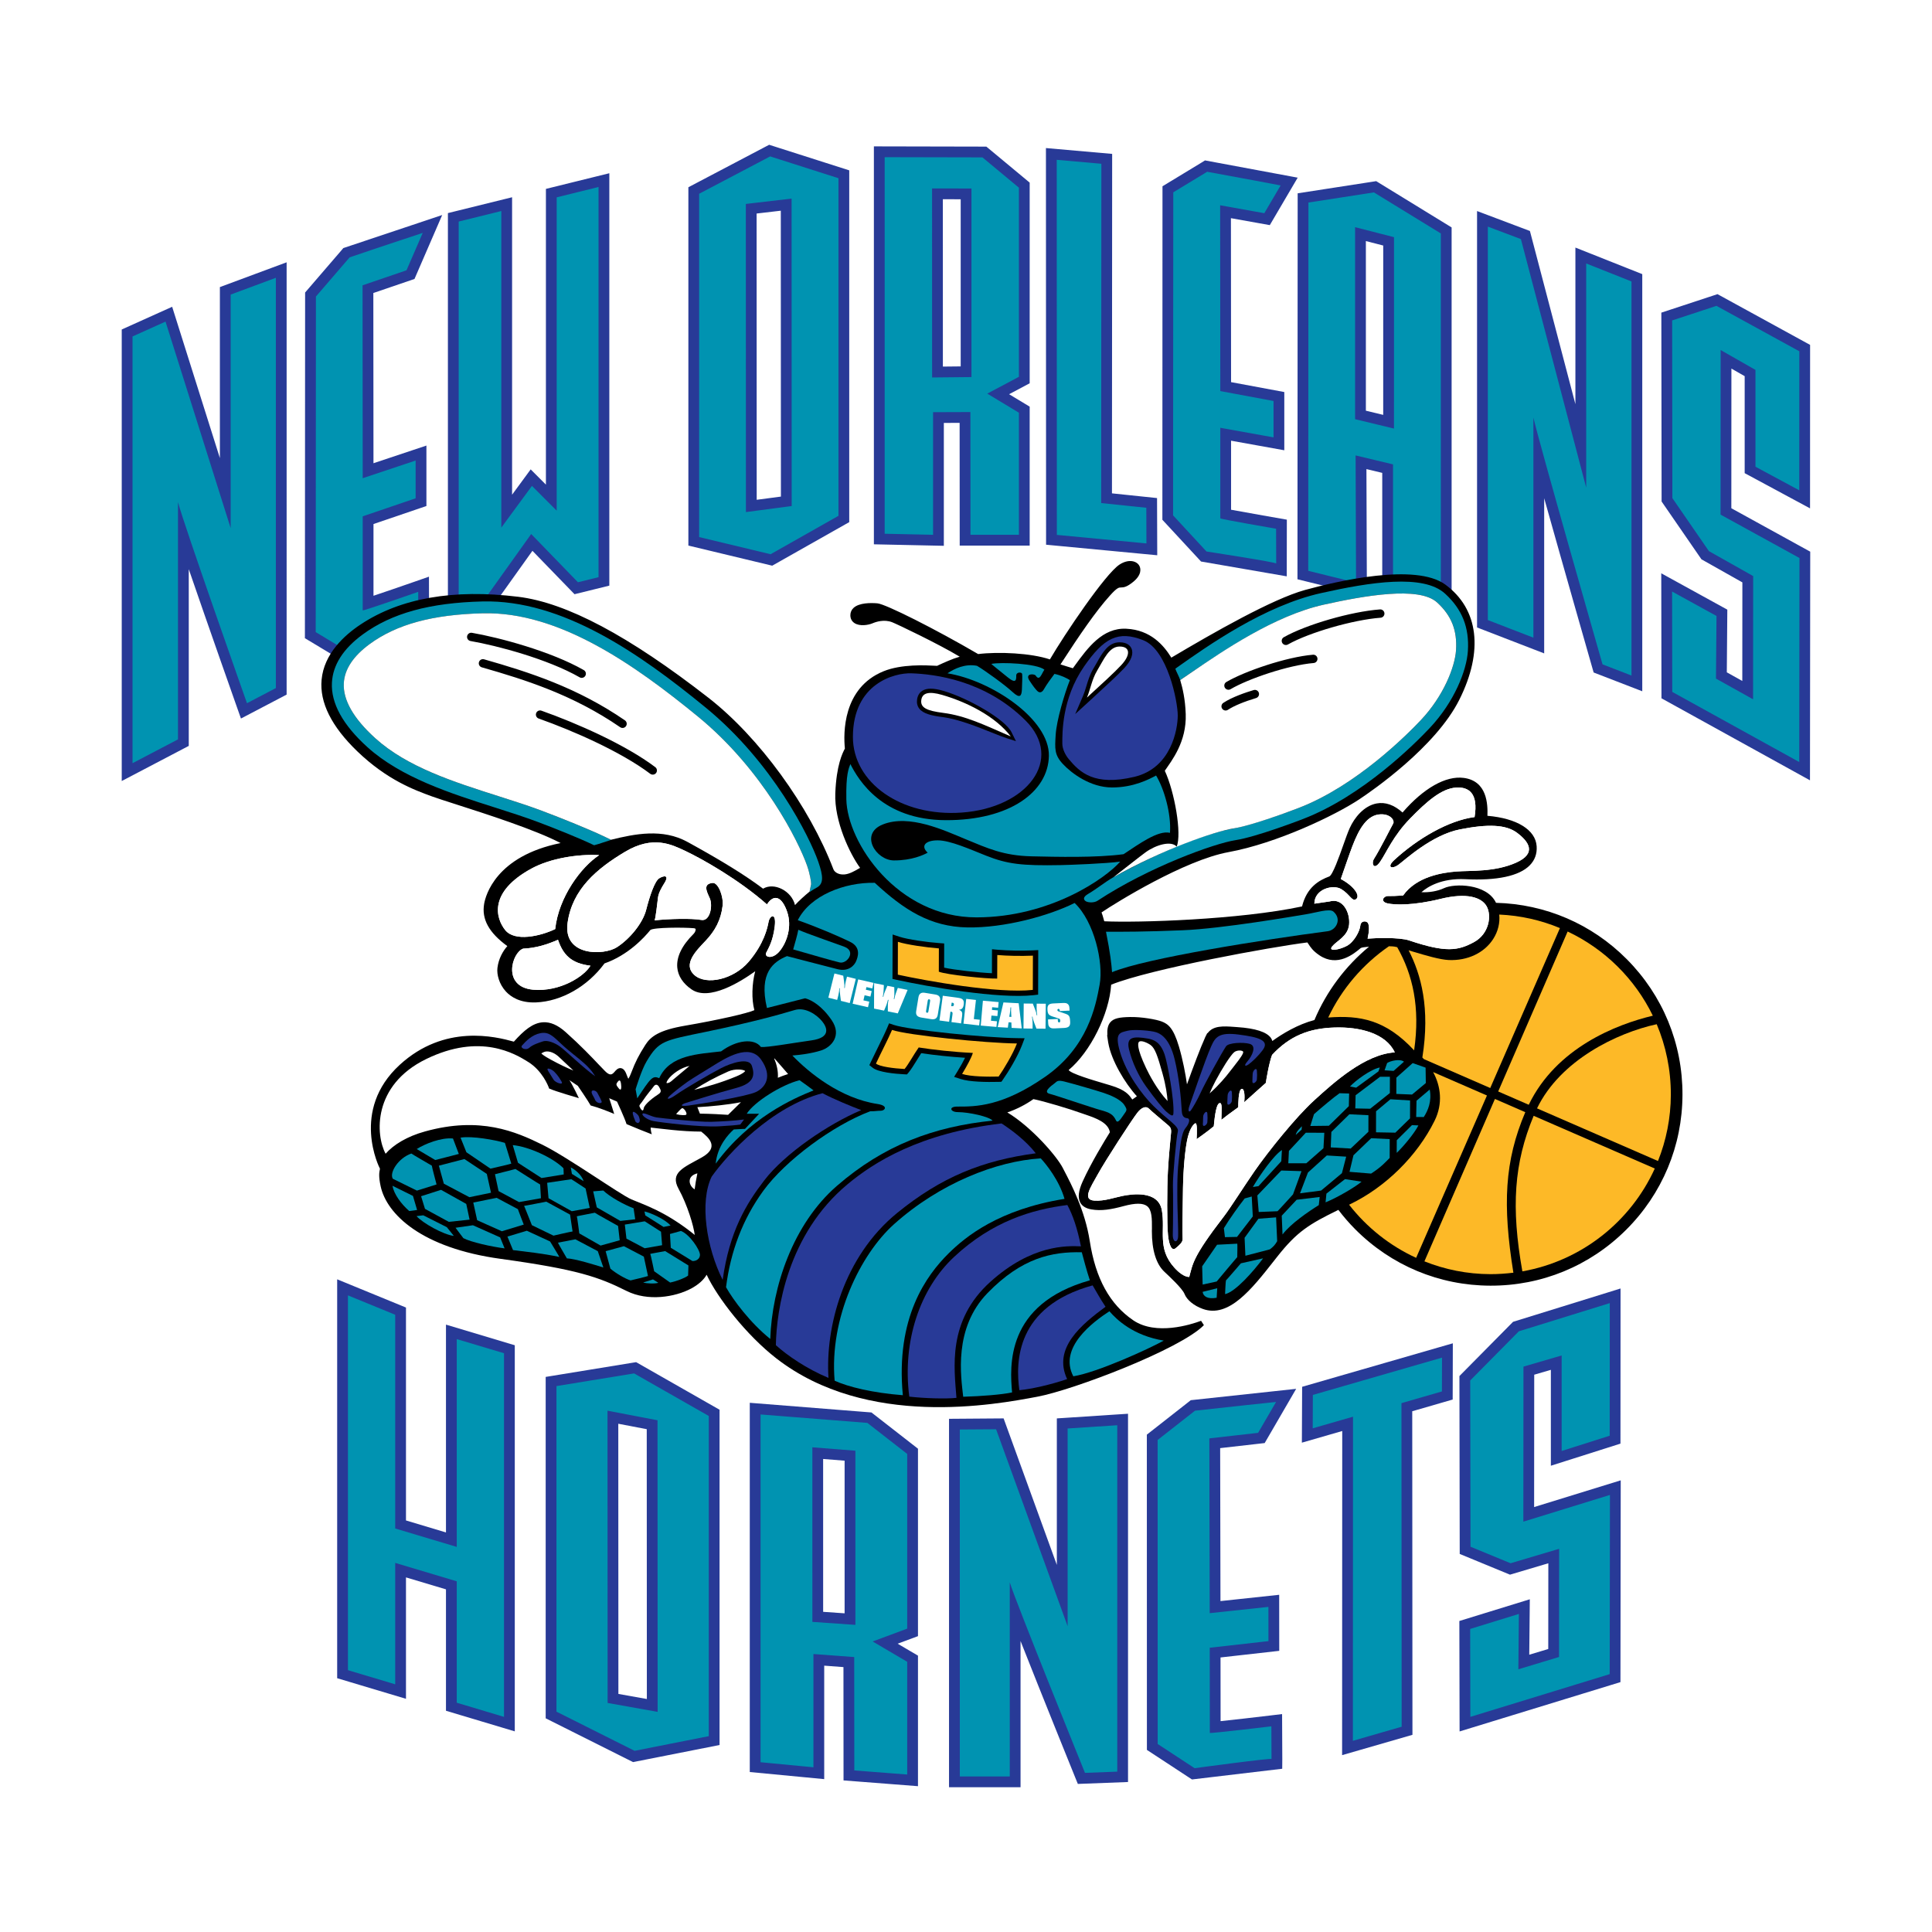 <?xml version="1.0" encoding="utf-8"?>
<!-- Generator: Adobe Illustrator 13.0.0, SVG Export Plug-In . SVG Version: 6.00 Build 14948)  -->
<!DOCTYPE svg PUBLIC "-//W3C//DTD SVG 1.0//EN" "http://www.w3.org/TR/2001/REC-SVG-20010904/DTD/svg10.dtd">
<svg version="1.0" id="Layer_1" xmlns="http://www.w3.org/2000/svg" xmlns:xlink="http://www.w3.org/1999/xlink" x="0px" y="0px"
	 width="192.756px" height="192.756px" viewBox="0 0 192.756 192.756" enable-background="new 0 0 192.756 192.756"
	 xml:space="preserve">
<g>
	<polygon fill-rule="evenodd" clip-rule="evenodd" fill="#FFFFFF" points="0,0 192.756,0 192.756,192.756 0,192.756 0,0 	"/>
	<path fill-rule="evenodd" clip-rule="evenodd" fill="#283A97" d="M136.329,46.802c0.723,0.173,1.033,0.247,1.578,0.377
		c0,1.479,0,12.701,0,12.701l6.921,1.706V22.69l-7.526-4.617l-0.391,0.061l-7.443,1.152l-0.02,38.508l6.927,1.707
		C136.375,59.501,136.337,48.979,136.329,46.802L136.329,46.802z M84.729,52.093V16.996l-7.99-2.552l-0.398,0.209l-7.662,4.029
		v35.749l8.365,2.008L84.729,52.093L84.729,52.093z M95.75,54.433h6.981V40.57c0,0-1.287-0.776-2.053-1.239
		c0.737-0.392,2.053-1.089,2.053-1.089V18.219l-4.322-3.591l-11.221-0.024v1.077v38.625l6.979,0.149c0,0,0-10.476,0-12.26
		c0.646-0.002,0.928-0.003,1.575-0.005C95.743,43.984,95.75,54.433,95.75,54.433L95.75,54.433z M172.736,50.707
		c0-1.039,0.007-11.147,0.007-13.933c0.659,0.375,0.976,0.557,1.324,0.756c0,1.093,0,9.677,0,9.677l6.521,3.512l0.006-16.309
		l-9.238-5.063l-0.443,0.146l-5.16,1.699l0.026,18.843l3.976,5.768c0,0,3.242,1.828,4.083,2.301c0,0.955-0.006,7.344-0.008,9.836
		c-0.758-0.423-1.15-0.642-1.545-0.862c0.008-1.028,0.051-6.254,0.051-6.254l-6.591-3.626l0.021,12.471l14.817,8.183l0.025-22.813
		C180.609,55.037,173.699,51.236,172.736,50.707L172.736,50.707z M21.938,28.642c0,0,0,10.214,0,17.062
		c-1.924-6.1-4.762-15.096-4.762-15.096l-5.03,2.265v45.05l6.687-3.505c0,0,0-10.748,0-17.63c1.978,5.761,4.625,13.251,4.793,13.73
		l0.414,1.17l4.557-2.388V26.17l-1.45,0.538L21.938,28.642L21.938,28.642z M35.188,66.068c2.39-0.882,4.994-1.815,6.136-2.192
		c0.526,0.683,1.493,1.938,1.493,1.938l-0.019-8.28l-1.426,0.498c-1.466,0.511-3.038,1.051-4.109,1.408c0-1.878,0-6.079,0-7.156
		c1.083-0.369,5.281-1.799,5.281-1.799v-6.031c0,0-3.765,1.257-5.282,1.763c-0.002-2.428-0.013-15.679-0.014-16.983
		c1.014-0.345,4.106-1.402,4.106-1.402l2.764-6.379l-2.282,0.763l-7.583,2.535l-0.186,0.222l-3.625,4.211l-0.021,34.49l4.281,2.573
		L35.188,66.068L35.188,66.068z M60.793,58.428V17.284l-1.333,0.329l-4.994,1.233c0,0,0,25.138,0,29.505
		c-0.241-0.242-1.52-1.521-1.52-1.521s-1.339,1.824-1.855,2.527c0-5.269,0-29.677,0-29.677l-6.403,1.581v41.121l3.778-0.907
		c0,0,3.56-4.986,4.656-6.52c1.171,1.208,4.198,4.33,4.198,4.33L60.793,58.428L60.793,58.428z M77.912,49.545
		c-0.787,0.104-1.472,0.194-2.416,0.319c0-2.188-0.008-26.836-0.009-28.56c0.796-0.092,1.478-0.172,2.414-0.282
		C77.902,23.181,77.912,47.846,77.912,49.545L77.912,49.545z M95.849,19.881c0,1.794,0,14.895,0,16.675
		c-0.702,0.007-1.066,0.01-1.778,0.018c-0.001-1.812-0.003-14.897-0.003-16.697C94.776,19.879,95.142,19.88,95.849,19.881
		L95.849,19.881z M115.439,49.692l-4.498-0.47l0.019-33.868l-6.606-0.582l0.014,39.574l11.091,1.053L115.439,49.692L115.439,49.692z
		 M115.982,18.584l3.898-2.365l0.343-0.215l9.247,1.721l-2.781,4.736c0,0-2.594-0.464-3.879-0.694
		c0.001,2.112,0.014,14.859,0.015,16.358c1.222,0.228,5.31,0.989,5.31,0.989v5.809c0,0-3.841-0.691-5.31-0.955
		c0,1.683,0,5.7,0,6.888c1.023,0.198,5.564,0.99,5.564,0.99l-0.009,5.656l-8.552-1.479l-3.857-4.165L115.982,18.584L115.982,18.584z
		 M136.273,40.975c0-1.43,0-14.652,0-16.924c0.783,0.201,1.161,0.299,1.732,0.445c0,1.411-0.002,14.653-0.002,16.896
		C137.225,41.204,136.852,41.114,136.273,40.975L136.273,40.975z M157.178,40.324c-1.928-7.344-4.538-17.279-4.538-17.279
		l-5.274-1.99v1.555v39.992l6.697,2.587c0,0,0-9.021,0-15.48c1.979,7.057,4.619,16.282,4.788,16.873l0.148,0.513l4.85,1.874V27.35
		l-6.671-2.65C157.178,24.7,157.178,33.762,157.178,40.324L157.178,40.324z"/>
	<path fill-rule="evenodd" clip-rule="evenodd" fill="#0093B1" d="M135.198,22.665l3.883,0.997l-0.002,19.096l-3.881-0.936V22.665
		L135.198,22.665z M76.884,55.295l-7.13-1.711V19.332l7.087-3.727l6.813,2.176v33.684L76.884,55.295L76.884,55.295z M96.923,18.808
		L92.992,18.8l0.004,18.86l3.927-0.039V18.808L96.923,18.808z M179.511,76.028l-12.67-6.997l-0.017-10.015l4.432,2.438l-0.052,6.25
		l3.701,2.064l0.009-12.294l-4.415-2.488l-3.646-5.288l-0.022-17.729l4.42-1.454l8.269,4.532l-0.006,13.872l-4.37-2.354v-9.659
		l-3.474-1.983l-0.009,16.419l7.874,4.33L179.511,76.028L179.511,76.028z M23.014,29.39l4.509-1.674v40.933l-2.882,1.51
		c0,0-6.336-17.924-6.882-20.056v23.664l-4.537,2.377V33.569l3.293-1.483l6.499,20.603V29.39L23.014,29.39z M40.557,26.968
		l-4.385,1.498l0.015,19.244l5.281-1.763v3.769l-5.281,1.8v9.384c0.073,0.056,5.538-1.851,5.538-1.851l0.008,3.604
		c0.091-0.178-6.918,2.408-6.918,2.408l-3.317-1.993l0.021-33.483l3.364-3.909c2.49-0.854,7.292-2.438,7.292-2.438L40.557,26.968
		L40.557,26.968z M45.764,22.104v38.914l2.061-0.495l5.172-7.243l4.665,4.812l2.055-0.507V18.656l-4.176,1.032v31.261l-2.469-2.472
		l-3.056,4.162V21.054L45.764,22.104L45.764,22.104z M74.421,51.091l4.566-0.603l-0.01-30.674l-4.565,0.534L74.421,51.091
		L74.421,51.091z M88.264,15.682l9.756,0.021l3.637,3.021v18.871l-3.155,1.676l3.155,1.906v12.18h-4.832l-0.008-12.247l-3.724,0.013
		v12.233l-4.829-0.104V15.682L88.264,15.682z M109.884,16.338l-0.019,33.853l4.504,0.468l0.011,3.558l-8.938-0.85l-0.012-37.421
		L109.884,16.338L109.884,16.338z M126.141,21.271l-4.407-0.79l0.017,18.537l5.31,0.989v3.629l-5.31-0.955v9.035
		c0.073,0.091,5.566,1.035,5.566,1.035l0.01,3.476c0.092-0.126-6.954-1.203-6.954-1.203l-3.336-3.607l0.021-32.229l3.381-2.051
		c2.503,0.447,7.328,1.364,7.328,1.364L126.141,21.271L126.141,21.271z M143.754,23.292l-6.678-4.096l-6.534,1.012l-0.018,36.744
		l4.77,1.176l-0.045-12.689l3.733,0.892v12.707l4.771,1.176V23.292L143.754,23.292z M158.254,26.285l4.52,1.795v39.319l-2.889-1.115
		c0,0-6.351-22.168-6.897-24.624V63.62l-4.547-1.756V22.609l3.3,1.245l6.514,24.794V26.285L158.254,26.285z"/>
	<path fill-rule="evenodd" clip-rule="evenodd" fill="#283A97" d="M63.091,135.963l-8.648,1.412v34.061l8.717,4.369l8.63-1.705
		v-33.451l-8.323-4.746L63.091,135.963L63.091,135.963z M74.806,139.957v1.164v35.674l7.426,0.709c0,0,0-9.455,0-11.322
		c0.78,0.059,1.211,0.09,1.92,0.145c0.001,1.656,0.008,11.305,0.008,11.305l7.427,0.576v-13.025c0,0-1.291-0.76-2.027-1.191
		c0.627-0.234,2.027-0.754,2.027-0.754v-18.701l-4.643-3.617L74.806,139.957L74.806,139.957z M44.495,152.891
		c-1.393-0.416-3.118-0.934-3.99-1.195c0-1.482,0-21.242,0-21.242l-6.865-2.816v1.604v38.193l6.865,2.055c0,0,0-9.875,0-12.113
		c1.394,0.416,3.119,0.932,3.99,1.193c0,1.396,0,12.113,0,12.113l6.865,2.055v-38.523l-6.865-2.057
		C44.495,132.156,44.495,150.391,44.495,152.891L44.495,152.891z M153.07,137.154c0.537-0.156,0.895-0.26,1.66-0.484
		c0,2.07,0,9.566,0,9.566l6.944-2.205l0.008-15.479l-1.394,0.434l-9.33,2.891l-5.352,5.412l0.03,17.748l5.014,2.068
		c0,0,2.414-0.719,3.827-1.137c-0.002,1.98-0.007,7.381-0.008,8.553c-0.58,0.174-1.039,0.312-1.895,0.57
		c0.016-1.58,0.055-5.531,0.055-5.531l-7.03,2.166l0.024,11.02l16.049-4.922l0.027-20.131c0,0-6.68,2.061-8.64,2.666
		C153.063,148.105,153.07,138.459,153.07,137.154L153.07,137.154z M129.914,138.361l-0.026,5.574c0,0,2.837-0.818,4.027-1.162
		c-0.001,2.613-0.013,32.338-0.013,32.338l7.018-2.027c0,0-0.02-30.746-0.021-32.283c1.014-0.295,4.035-1.168,4.035-1.168
		l0.015-5.611l-1.377,0.396L129.914,138.361L129.914,138.361z M129.319,138.564l-2.117,0.229l-8.401,0.904l-0.234,0.188l-4.146,3.25
		l0.006,31.453l4.497,2.949l9.003-1.068l0.008-0.973l-0.021-4.482l-1.196,0.143c-1.58,0.189-3.685,0.432-4.939,0.562
		c-0.002-1.514-0.005-5.066-0.007-6.354c1.34-0.15,5.859-0.66,5.859-0.66l-0.006-5.592c0,0-4.351,0.463-5.859,0.627
		c-0.004-1.963-0.027-13.654-0.03-15.26c1.234-0.141,4.442-0.506,4.442-0.506L129.319,138.564L129.319,138.564z M105.441,141.514
		c0,0,0,8.799,0,14.619c-2.09-5.752-5.311-14.619-5.311-14.619l-5.446,0.041v36.758h7.136c0,0,0-8.889,0-14.588
		c2.174,5.518,5.242,13.09,5.432,13.559l0.284,0.699l5.007-0.191v-36.742l-1.145,0.074L105.441,141.514L105.441,141.514z
		 M84.267,145.732c0,1.643,0,13.344,0,15.229c-0.839-0.059-1.375-0.096-2.141-0.148c0-1.656-0.002-13.348-0.002-15.25
		C82.968,145.629,83.506,145.672,84.267,145.732L84.267,145.732z M64.537,169.51c-1.075-0.191-2.011-0.359-2.84-0.506
		c0-1.613-0.01-24.658-0.01-26.957c1.082,0.207,2.02,0.387,2.839,0.543C64.525,144.186,64.536,167.238,64.537,169.51L64.537,169.51z
		"/>
	<path fill-rule="evenodd" clip-rule="evenodd" d="M162.301,95.695c-3.491-3.512-8.11-5.495-13.047-5.621
		c-0.007-0.013-0.009-0.028-0.016-0.042c-0.929-1.875-4.118-1.91-5.162-1.423c-0.663,0.31-1.485,0.444-2.259,0.406
		c0.597-0.539,2.018-1.415,4.378-1.298c3.154,0.159,5.378-0.318,6.423-1.379c0.509-0.515,0.745-1.156,0.694-1.907
		c-0.104-1.64-1.979-2.79-4.911-3.038c0.041-1.148-0.024-3.472-2.358-3.78c-1.795-0.238-4.013,1.022-6.113,3.451
		c-0.843-0.757-1.712-1.066-2.583-0.903c-1.271,0.236-2.218,1.419-2.681,2.449c-0.199,0.437-0.426,1.085-0.67,1.77
		c-0.362,1.027-1.038,2.942-1.38,3.067c-1.021,0.382-2.234,1.068-2.71,2.988c-6.255,1.334-16.441,1.638-19.734,1.482
		c-0.024-0.072-0.046-0.158-0.069-0.247c-0.059-0.209-0.121-0.439-0.203-0.638c1.453-0.982,8.28-5.212,12.668-6.015
		c4.812-0.881,10.635-3.665,13.052-5.271c1.254-0.83,7.615-5.207,9.978-9.935c2.434-4.863,1.926-9.048-1.395-11.484
		c-2.975-2.181-10.786-0.349-14.009,0.537c-3.263,0.904-9.113,4.246-13.329,6.749c-0.77-1.241-2.062-2.763-4.494-2.884
		c-2.378-0.116-3.851,1.908-5.15,3.694l-0.18,0.248c-0.123-0.04-0.268-0.083-0.438-0.131c-0.258-0.08-0.557-0.169-0.8-0.25
		c1.942-2.994,3.532-5.316,4.941-6.876c0.719-0.802,0.896-0.8,1.085-0.801c0.301-0.001,0.603-0.047,1.241-0.567
		c0.822-0.673,0.807-1.325,0.551-1.682c-0.317-0.431-1.079-0.583-1.923-0.037c-1.433,0.932-5.511,7-6.948,9.463
		c-1.872-0.632-5.122-0.785-7.159-0.533c-4.259-2.49-9.224-4.988-10.05-5.061c-0.646-0.054-1.811-0.067-2.375,0.45
		c-0.21,0.19-0.322,0.444-0.324,0.731c0,0.34,0.14,0.61,0.405,0.786c0.532,0.352,1.393,0.201,1.813,0.022
		c0.321-0.137,1.153-0.42,1.955-0.102c0.545,0.216,4.581,2.143,6.738,3.436c-0.752,0.216-1.596,0.604-2.201,0.885L93.5,66.431
		c-0.05-0.003-0.116-0.003-0.202-0.009c-0.917-0.049-3.356-0.18-5.142,0.548c-4.109,1.669-4.009,6.233-3.862,7.715
		c-0.231,0.444-0.842,1.617-0.956,4.465c-0.113,2.802,1.478,6.08,2.473,7.436c-0.048,0.029-0.095,0.054-0.147,0.084
		c-0.392,0.229-0.929,0.541-1.432,0.575c-0.632,0.043-0.988-0.278-1.077-0.505c-2.415-6.316-7.425-13.195-12.471-17.122
		c-7.95-6.19-14.159-9.485-18.979-10.077c-6.462-0.792-11.745,0.13-15.7,2.744c-1.658,1.093-3.683,2.944-3.92,5.54
		c-0.208,2.26,0.992,4.663,3.567,7.139c2.981,2.865,5.685,3.851,7.476,4.504c0.483,0.176,1.329,0.448,2.397,0.79
		c3.009,0.965,7.872,2.526,10.407,3.854c-6.469,1.306-7.488,5.252-7.627,6.053c-0.27,1.537,0.475,2.887,2.312,4.228
		c-0.425,0.474-0.876,1.243-0.987,2.177c-0.077,0.635,0.156,1.611,0.849,2.359c0.49,0.527,1.408,1.146,2.999,1.082
		c2.536-0.104,5.146-1.592,6.834-3.891c2.36-0.825,3.979-2.595,4.577-3.336c0.346-0.261,3.291-0.269,4.317-0.177
		c0.063,0.004,0.17,0.019,0.191,0.08c0.039,0.109-0.054,0.343-0.187,0.475c-1.186,1.178-1.734,2.314-1.637,3.378
		c0.078,0.84,0.577,1.596,1.436,2.18c1.734,1.182,4.85-0.746,6.339-1.818c-0.331,1.226-0.378,2.8-0.084,3.882
		c-0.657,0.309-3.707,1-6.892,1.545c-2.587,0.441-3.444,1.064-3.989,1.926c-0.666,1.047-0.987,1.682-1.378,2.705
		c-0.153,0.404-0.255,0.586-0.313,0.668c-0.035-0.055-0.082-0.154-0.144-0.326c-0.117-0.332-0.278-0.678-0.582-0.73
		c-0.298-0.057-0.521,0.207-0.654,0.367c-0.144,0.17-0.262,0.25-0.38,0.256c-0.15,0.01-0.349-0.107-0.572-0.336
		c-0.162-0.16-0.363-0.373-0.597-0.619c-0.731-0.773-1.838-1.939-3.328-3.268c-0.789-0.703-1.528-1.025-2.256-0.979
		c-1.019,0.057-1.907,0.811-2.911,1.934c-1.826-0.508-6.912-1.787-11.383,2.309c-4.966,4.549-2.014,10.297-1.982,10.355
		c0.005,0.006,0.005,0.01,0.005,0.01c0.003,0.012-0.005,0.064-0.017,0.107c-0.048,0.24-0.134,0.643,0.087,1.652
		c0.611,2.787,4.078,6.154,11.968,7.236c7.664,1.053,9.806,1.82,12.568,3.203c2.12,1.062,4.826,0.619,6.442-0.24
		c0.734-0.395,1.256-0.867,1.546-1.377c1.088,2.318,3.977,6.039,6.962,8.352c9.038,7.008,21.824,4.609,26.023,3.818
		c3.61-0.674,14.271-4.738,16.626-7.141l-0.281-0.434c-1.018,0.381-4.491,1.49-6.76-0.045c-2.347-1.594-3.769-4.178-4.344-7.902
		c-0.476-3.055-1.841-5.668-2.576-7.074l-0.123-0.24c-0.62-1.197-3.146-4.096-5.529-5.529c0.866-0.287,1.853-0.785,2.604-1.328
		c1.044,0.207,3.654,0.988,4.886,1.438c0.116,0.043,0.243,0.084,0.376,0.129c0.938,0.324,2.207,0.766,2.367,1.74
		c-0.487,0.779-1.87,3.039-2.718,4.914c-0.417,0.926-0.497,1.609-0.242,2.092c0.189,0.361,0.56,0.592,1.103,0.689
		c1.01,0.178,1.996,0.006,3.254-0.334c1.147-0.309,1.905-0.307,2.312,0.006c0.497,0.385,0.49,1.289,0.487,2.246l-0.006,0.246
		c-0.006,1.895,0.428,3.299,1.253,4.064c0.437,0.408,1.778,1.65,1.999,2.199c0.24,0.613,0.942,1.186,1.833,1.506
		c2.59,0.934,4.879-1.98,7.096-4.799l0.329-0.418c1.968-2.496,3.189-3.246,6.098-4.666c0.511,0.672,1.067,1.318,1.675,1.928
		c3.599,3.619,8.39,5.621,13.493,5.633c5.105,0.016,9.907-1.961,13.526-5.559c3.618-3.6,5.623-8.393,5.636-13.494
		C167.875,104.115,165.898,99.312,162.301,95.695L162.301,95.695z M54.94,105.713c-0.657-0.357-0.864-0.535-0.933-0.617
		c0.06-0.035,0.163-0.092,0.215-0.115l0,0c0.396-0.197,1.003-0.023,1.51,0.438c0.125,0.115,0.295,0.273,0.488,0.461
		c0.276,0.262,0.61,0.578,0.989,0.928C56.507,106.52,55.83,106.197,54.94,105.713L54.94,105.713z M68.711,106.416
		c-0.62,0.518-1.096,0.91-1.496,1.254l-0.001-0.002L67,107.857l0,0l0,0c-0.233,0.203-0.446,0.225-0.499,0.197
		c-0.008-0.035,0.009-0.148,0.149-0.346c0.382-0.545,1.304-1.209,2.149-1.361L68.711,106.416L68.711,106.416z M69.307,118.66
		c-0.3-0.172-0.515-0.512-0.5-0.852c0.016-0.361,0.294-0.623,0.771-0.744C69.458,117.645,69.368,118.145,69.307,118.66
		L69.307,118.66z M72.641,111.227c-0.573-0.039-1.749-0.109-2.809-0.119c-0.045-0.109-0.086-0.217-0.131-0.326
		c-0.043-0.115-0.086-0.225-0.125-0.32c1.321-0.07,3.003-0.234,4.348-0.496C73.483,110.391,73.025,110.842,72.641,111.227
		L72.641,111.227z M73.486,107.383c-1.57,0.656-3.121,1.086-4.228,1.346c1-0.66,2.125-1.264,3.407-1.832
		c0.68-0.299,1.542-0.191,1.682-0.041C74.313,106.91,74.164,107.1,73.486,107.383L73.486,107.383z M77.606,107.529
		c0.05-0.625-0.113-1.355-0.371-1.914c0.015-0.006,0.025-0.006,0.041-0.006c0.124,0.141,0.283,0.322,0.472,0.535
		c0.271,0.309,0.591,0.672,0.88,1.012C78.26,107.273,77.913,107.404,77.606,107.529L77.606,107.529z M114.336,106.541
		c-0.961-2.035-0.808-2.496-0.698-2.598c0.209-0.193,0.866,0.107,1.161,0.322c0.432,0.312,0.698,1.082,1.178,2.807
		c0.354,1.262,0.473,2.186,0.51,2.777C115.417,108.691,114.642,107.189,114.336,106.541L114.336,106.541z M123.996,105.123
		c-0.145,0.328-0.637,0.947-0.993,1.402c-0.151,0.189-0.281,0.352-0.379,0.482c-0.245,0.332-1.027,1.281-1.941,2.082
		c0.148-0.354,0.346-0.791,0.592-1.248c0.619-1.162,1.458-2.518,1.852-2.857l0,0c0.23-0.197,0.694-0.223,0.863-0.1
		C124.018,104.906,124.073,104.947,123.996,105.123L123.996,105.123z M126.94,103.861c-0.032-0.109-0.077-0.217-0.149-0.318
		c-0.428-0.586-1.549-0.947-3.324-1.066l-0.311-0.023c-1.084-0.08-2.113-0.146-2.675,0.629l-0.029-0.016l-0.126,0.248l-0.11,0.223
		l0.004,0.004c-0.436,0.947-1.231,3.07-1.794,4.643c-0.151-1.043-0.405-2.416-0.803-3.771c-0.565-1.914-1.116-2.262-1.722-2.5
		c-0.51-0.199-2.004-0.473-3.181-0.445c-0.99,0.021-1.596,0.113-1.946,0.527c-0.262,0.311-0.323,0.742-0.292,1.295l-0.027-0.025
		l0.101,0.684l0.015,0.1l0.004,0.004c0.293,1.721,1.645,4,2.853,5.322c-0.119,0.08-0.248,0.17-0.373,0.264
		c-0.03,0.02-0.059,0.037-0.084,0.059c-0.022-0.029-0.043-0.055-0.067-0.092c-0.258-0.365-0.608-0.875-2.134-1.326l-0.472-0.141
		c-1.292-0.381-3.43-1.012-3.68-1.381c2.179-1.814,4.051-5.596,4.243-8.516c3.965-1.589,16.066-3.779,19.573-4.216
		c0.039,0.052,0.075,0.097,0.111,0.157c0.195,0.305,0.438,0.686,1.099,1.13c1.807,1.21,3.426-0.145,4.121-0.73
		c0.09-0.055,0.403-0.099,0.822-0.133c-2.357,1.953-4.241,4.456-5.447,7.317C129.471,102.207,127.938,103.139,126.94,103.861
		L126.94,103.861z M110.556,103.947L110.556,103.947L110.556,103.947z"/>
	<path fill-rule="evenodd" clip-rule="evenodd" fill="#FFFFFF" d="M38.472,115.109c-1.004-1.855-1.329-6.836,4.058-9.453
		c5.383-2.621,8.853-0.533,10.191,0.309c1.345,0.846,1.957,2.301,2.067,2.639c0.616,0.279,2.966,0.959,2.966,0.959
		s-0.667-1.406-0.945-1.795l0.837,0.562c0,0,1.004,1.459,1.284,1.963c0.671,0.17,1.847,0.621,2.35,0.848
		c-0.22-0.73-0.5-1.572-0.5-1.572l0.784,0.34c0,0,0.779,1.684,0.945,2.242c0.784,0.338,2.069,0.85,2.518,1.018
		c-0.11-0.336-0.11-0.672-0.11-0.672c1.12,0.113,3.024,0.396,5.04,0.402c0.784,0.617,1.846,1.576,0.051,2.582
		c-1.796,1.002-3.198,1.502-2.308,3.125c0.894,1.631,1.504,3.703,1.614,4.602c-2.908-2.361-5.146-3.039-6.322-3.547
		c-1.174-0.512-6.325-4.195-8.892-5.459c-2.629-1.293-6.188-2.855-11.704-1.316C40.603,113.381,39.257,114.213,38.472,115.109
		L38.472,115.109z"/>
	<path fill-rule="evenodd" clip-rule="evenodd" fill="#FFFFFF" d="M113.484,111.006c-0.567,0.721-3.177,4.75-3.937,6.121
		s-1.608,2.586-0.344,2.66c1.009,0.057,1.962-0.303,2.805-0.471c0.837-0.168,3.558-0.607,3.912,1.441
		c0.358,2.043-0.483,3.773,1.221,5.688c0.473,0.535,1.032,0.955,1.508,0.959c0.368-1.318,0.296-1.938,3.461-6.045
		c0.646-0.834,1.958-2.93,3.065-4.527c1.38-1.982,4.112-5.383,5.931-7.041c1.993-1.816,5.08-4.607,8.053-4.795
		c-0.891-1.906-3.494-2.561-6.017-2.48c-2.521,0.076-4.456,0.826-6.226,2.73c-0.31,0.811-0.595,2.572-0.623,2.795
		c-0.644,0.557-1.823,1.648-2.163,1.928c0.085-0.588,0.032-1.459-0.276-1.318s-0.312,1.514-0.312,1.822
		c-0.589,0.416-1.487,1.086-1.685,1.254c0.001-0.783,0.146-1.848-0.219-1.654c-0.364,0.195-0.483,1.82-0.539,2.297
		c-0.702,0.586-1.517,1.143-1.711,1.285c0.03-0.646,0.089-1.74-0.164-1.568c-0.254,0.164-0.591,0.695-0.79,1.705
		c-0.199,1.008-0.368,2.74-0.407,4.732c-0.027,1.988-0.078,4.479-0.036,5.094c0.018,0.338-0.397,0.674-0.705,0.924
		c-0.354,0.289-0.645-0.252-0.753-1.318c-0.11-1.064-0.101-4.732-0.01-6.357c0.084-1.625,0.275-3.391,0.317-3.893
		c0.028-0.363-0.085-0.527-0.25-0.672c-0.588-0.508-1.65-1.379-1.957-1.688C114.329,110.307,113.879,110.5,113.484,111.006
		L113.484,111.006z"/>
	<path fill-rule="evenodd" clip-rule="evenodd" fill="#FFFFFF" d="M59.783,85.316c-1.798,1.169-4.047,4.187-4.391,7.379
		c-1.514,0.724-4.037,1.279-4.986,0.101c-0.949-1.18-1.691-3.804,2.649-6.155C54.907,85.637,57.655,85.195,59.783,85.316
		L59.783,85.316z"/>
	<path fill-rule="evenodd" clip-rule="evenodd" fill="#FFFFFF" d="M55.67,93.759c0.499,1.459,1.281,2.359,3.239,2.588
		c-0.618,1.063-3.031,2.629-5.718,2.395c-3.134-0.283-2.118-3.702-0.999-4.096C53.481,94.595,54.661,94.208,55.67,93.759
		L55.67,93.759z"/>
	<path fill-rule="evenodd" clip-rule="evenodd" fill="#FFFFFF" d="M68.353,84.889c-1.338-0.625-3.188-1.579-5.993,0.095
		c-2.804,1.673-5.275,3.74-5.733,7.099c-0.458,3.358,3.632,3.257,4.922,2.422c1.293-0.835,2.583-2.399,2.923-3.744
		c0.34-1.344,0.849-2.854,1.297-3.132c0.45-0.281,1.053-0.366,0.503,0.504c-0.282,0.448-0.56,0.951-0.621,1.397
		c-0.079,0.635-0.229,2.018-0.34,2.297c1.4-0.164,3.752-0.215,4.65-0.045c0.894,0.173,1.18-1.452,0.846-2.179
		c-0.334-0.731-0.668-1.404,0.284-1.513c0.56-0.066,1.117,1.353,1.001,2.299c-0.171,1.397-0.735,2.461-1.689,3.468
		c-0.956,1.006-2.306,2.346-1.13,3.417c1.173,1.064,3.921,0.457,5.435-1.333c1.519-1.789,1.86-3.356,1.973-3.972
		c0.113-0.615,0.788-1.008,0.615,0.451c-0.171,1.456-0.623,2.182-0.849,2.628c-0.225,0.448,0.614,0.729,1.346-0.163
		c0.73-0.896,1.242-2.461,0.739-3.921c-0.5-1.454-1.283-1.851-2.014-0.732C73.726,87.76,70.033,85.677,68.353,84.889L68.353,84.889z
		"/>
	<path fill-rule="evenodd" clip-rule="evenodd" fill="#FFFFFF" d="M131.134,90.159c0.002-1.457,1.851-1.957,2.69-1.448
		c0.838,0.503,1.076,1.261,1.454,1.009c0.504-0.333-0.221-1.343-1.507-2.02c0.424-1.202,0.794-2.319,1.156-3.273
		c0.678-1.769,1.483-3.149,2.841-3.184c1.005-0.025,1.396,0.647,1.229,0.926c-0.166,0.281-1.288,2.531-1.915,3.525
		c-0.281,0.449-0.023,1.204,0.614,0.283c0.62-0.895,1.296-2.575,2.984-4.306c1.682-1.73,3.144-3.003,4.6-3.095
		c1.233-0.079,2.237,0.538,1.838,2.943c-2.573,0.33-5.691,2.144-8.021,4.293c-0.783,0.727-0.226,0.952,0.446,0.448
		c0.676-0.5,3.314-2.959,6.116-3.512c2.805-0.552,4.595-0.493,5.713,0.353c1.118,0.844,2.011,2.022-0.119,2.97
		c-2.133,0.947-4.541,0.771-5.941,0.878c-1.398,0.11-3.979,0.494-5.326,2.394c-0.785,0.056-1.066,0.056-1.514,0.056
		c-0.448-0.002-0.788,0.553-0.057,0.726c0.726,0.171,2.574,0.23,5.267-0.433c2.688-0.667,4.146-0.159,4.646,0.739
		c0.501,0.899,0.272,2.747-1.301,3.583c-1.569,0.835-2.761,1.052-6.435-0.187c-1.012-0.339-3.477-0.234-4.147-0.178
		c0.17-0.785,0.17-1.232,0.057-1.514c-0.109-0.279-0.728-0.338-0.783,0.223c-0.06,0.562-0.619,1.623-1.348,2.015
		c-0.731,0.388-1.905,0.609-1.46,0.05c0.452-0.558,1.573-1.002,1.689-2.181c0.114-1.173-0.61-2.689-1.955-2.303L131.134,90.159
		L131.134,90.159z"/>
	<path fill-rule="evenodd" clip-rule="evenodd" fill="#0093B1" d="M81.575,88.505c0.571-0.379,0.587-1.047,0.056-2.557
		c-0.844-2.408-4.512-9.865-11.254-15.378c-6.52-5.337-14.261-10.763-22.236-10.563c-5.268,0.127-9.067,1.176-11.956,3.294
		c-1.945,1.427-2.977,3.043-3.069,4.809c-0.104,2.048,1.083,4.208,3.532,6.424c3.366,3.046,8.321,4.626,12.695,6.02
		c1.522,0.486,2.957,0.944,4.299,1.447c1.783,0.668,4.201,1.643,5.585,2.308l0.041,0.021l0.042-0.01
		c0.369-0.083,1.424-0.463,1.665-0.526l-0.018-0.008l-0.688-0.333c-1.351-0.648-4.275-1.834-6.211-2.561
		c-1.371-0.514-2.819-0.976-4.355-1.465c-4.469-1.423-9.085-2.896-12.26-5.77c-2.169-1.965-3.228-3.808-3.142-5.483
		c0.071-1.39,0.94-2.71,2.584-3.915c2.686-1.969,6.271-2.945,11.284-3.068c7.589-0.186,15.106,5.102,21.457,10.297
		c6.529,5.344,10.072,12.536,10.888,14.856c0.298,0.854,0.426,1.666,0.413,1.875l-0.159,0.741l0.003,0.042
		C81.173,88.711,81.411,88.612,81.575,88.505L81.575,88.505z"/>
	<path fill-rule="evenodd" clip-rule="evenodd" fill="#FFFFFF" d="M80.927,88.216c0.013-0.209-0.114-1.021-0.413-1.875
		c-0.816-2.32-4.359-9.512-10.888-14.856c-6.35-5.196-13.868-10.483-21.457-10.297c-5.014,0.124-8.599,1.1-11.284,3.068
		c-1.644,1.205-2.514,2.524-2.584,3.915c-0.086,1.675,0.972,3.519,3.142,5.483c3.175,2.874,7.791,4.347,12.26,5.77
		c1.536,0.489,2.985,0.951,4.355,1.465c1.936,0.726,4.86,1.913,6.211,2.561l0.688,0.333c2.388-0.59,5.15-1.146,7.624,0.211
		c3.363,1.846,5.761,3.32,7.55,4.669c1.121-0.667,2.855,0.234,3.186,1.636c0.39-0.423,0.959-0.938,1.452-1.342L80.927,88.216
		L80.927,88.216z"/>
	<path fill-rule="evenodd" clip-rule="evenodd" fill="#FDB927" d="M138.948,94.422c-0.119-0.006-0.244-0.014-0.372-0.016
		c-2.594,1.79-4.697,4.232-6.059,7.109l0.006,0.002c3.177-0.242,5.721,0.227,8.547,3.256c0.006,0.006,0.012,0.01,0.018,0.014
		c0.623-4.303-0.147-7.57-1.688-10.286C139.216,94.456,139.057,94.427,138.948,94.422L138.948,94.422z"/>
	<path fill-rule="evenodd" clip-rule="evenodd" fill="#FDB927" d="M149.475,108.895l3.049,1.328
		c2.747-5.684,8.729-8.016,12.379-8.887c-1.786-3.676-4.798-6.651-8.5-8.399L149.475,108.895L149.475,108.895z"/>
	<path fill-rule="evenodd" clip-rule="evenodd" fill="#FDB927" d="M153.35,110.582l12.067,5.252c0.82-2.047,1.275-4.275,1.283-6.613
		c0.004-2.496-0.499-4.875-1.41-7.035C161.334,103.043,155.673,105.773,153.35,110.582L153.35,110.582z"/>
	<path fill-rule="evenodd" clip-rule="evenodd" fill="#FDB927" d="M153.013,111.324c-1.966,4.725-2.263,9.125-1.126,15.52
		c5.898-1.041,10.804-4.961,13.212-10.26L153.013,111.324L153.013,111.324z"/>
	<path fill-rule="evenodd" clip-rule="evenodd" fill="#FDB927" d="M152.178,110.963l-3.029-1.32l-7.034,16.203
		c2.038,0.816,4.262,1.271,6.587,1.277c0.777,0.002,1.54-0.057,2.289-0.145C149.904,120.217,150.102,115.84,152.178,110.963
		L152.178,110.963z"/>
	<path fill-rule="evenodd" clip-rule="evenodd" fill="#FDB927" d="M142.985,106.961c0.758,1.406,0.996,3.131,0.145,4.855
		c-1.729,3.504-4.881,6.619-8.434,8.332l-0.055,0.027c-0.016,0.008-0.03,0.014-0.041,0.021c1.762,2.26,4.054,4.092,6.688,5.299
		l7.066-16.197L142.985,106.961L142.985,106.961z"/>
	<path fill-rule="evenodd" clip-rule="evenodd" fill="#FDB927" d="M149.579,91.246c0.087,0.83-0.119,1.691-0.611,2.452
		c-0.896,1.382-2.55,2.162-4.418,2.085c-0.899-0.039-2.317-0.463-3.573-0.837c-0.146-0.044-0.294-0.09-0.438-0.133
		c1.242,2.426,2.159,5.76,1.37,10.696c0.05,0.055,0.104,0.109,0.157,0.162l6.616,2.881l6.953-15.957
		C153.759,91.813,151.717,91.34,149.579,91.246L149.579,91.246z"/>
	<path fill-rule="evenodd" clip-rule="evenodd" fill="#FFFFFF" d="M61.596,107.975c0.192-0.266,0.31-0.25,0.364,0.168
		c0.041,0.314,0.054,0.787-0.225,0.449C61.456,108.256,61.456,108.17,61.596,107.975L61.596,107.975z"/>
	<path fill-rule="evenodd" clip-rule="evenodd" fill="#FFFFFF" d="M64.028,109.969c0.622-0.926,1.012-1.314,1.179-1.564
		c0.17-0.25,0.392-0.25,0.562,0.059c0.167,0.311,0.279,0.479-0.113,0.73c-0.395,0.246-1.375,0.973-1.434,1.393
		c-0.058,0.422-0.308,0.084-0.42-0.197C63.748,110.252,63.939,110.105,64.028,109.969L64.028,109.969z"/>
	<path fill-rule="evenodd" clip-rule="evenodd" fill="#FFFFFF" d="M68.032,110.57c-0.169,0.111-0.433,0.43-0.56,0.557
		c-0.058,0.062,0.614,0.172,0.922,0.115C68.704,111.189,68.199,110.457,68.032,110.57L68.032,110.57z"/>
	<path fill-rule="evenodd" clip-rule="evenodd" fill="#283A97" d="M124.979,107.143c0-0.311,0.382-0.729,0.422-0.307
		c0.026,0.281,0.026,0.557-0.003,0.869c-0.023,0.25-0.45,0.559-0.448,0.193C124.95,107.533,124.979,107.254,124.979,107.143
		L124.979,107.143z"/>
	<path fill-rule="evenodd" clip-rule="evenodd" fill="#283A97" d="M122.48,109.293c0.002-0.309,0.381-0.727,0.424-0.309
		c0.023,0.283,0.021,0.562-0.004,0.869c-0.026,0.25-0.451,0.559-0.451,0.195C122.45,109.684,122.479,109.402,122.48,109.293
		L122.48,109.293z"/>
	<path fill-rule="evenodd" clip-rule="evenodd" fill="#283A97" d="M120.039,111.414c0.003-0.307,0.381-0.725,0.419-0.307
		c0.026,0.279,0.026,0.561-0.001,0.867c-0.024,0.25-0.452,0.559-0.45,0.193C120.007,112.098,120.037,111.816,120.039,111.414
		L120.039,111.414z"/>
	<path fill-rule="evenodd" clip-rule="evenodd" fill="#283A97" d="M124.68,104.145c-0.641-0.18-2.1-0.119-2.354,0.242
		c-0.397,0.576-2.166,3.805-2.503,4.562c-0.34,0.754-0.808,1.559-1.014,1.844c-0.144,0.199-0.364,0.141-0.112-0.533
		c0.163-0.426,1.499-4.428,2.146-5.875c0.402-0.904,0.762-1.424,2.745-1.166c1.99,0.256,3.117,0.582,2.393,1.545
		c-0.505,0.67-1.039,1.148-1.364,1.396c-0.345,0.27-0.595,0.232-0.152-0.279C124.915,105.361,125.417,104.35,124.68,104.145
		L124.68,104.145z"/>
	<path fill-rule="evenodd" clip-rule="evenodd" fill="#283A97" d="M118.441,111.562c-0.309-0.029-0.502-0.205-0.531-0.676
		c-0.079-1.428-0.289-3.428-0.711-5.184c-0.503-2.074-1.377-2.639-2.095-2.777c-0.729-0.143-2.047-0.223-2.577-0.094
		c-0.786,0.197-1.343,0.195-0.79,2.098c0.643,2.205,2.219,4.301,3.347,5.418c1.38,1.361,2.56,2.018,2.432,2.527
		c-0.165,0.637-0.516,4.564-0.494,5.4c0.028,0.844,0.02,3.924-0.013,4.85c-0.027,0.924,0.502,0.896,0.531,0.254
		c0.033-0.648-0.075-2.912-0.073-3.531c0-0.615-0.051-2.463,0.125-3.977c0.147-1.311,0.229-2.744,0.675-3.305
		C118.721,112.01,118.749,111.588,118.441,111.562L118.441,111.562L118.441,111.562z M117.07,111.107
		c-0.029,0.365-0.336,0.113-0.672-0.168c-0.336-0.283-1.185-1.332-2.064-2.557c-0.696-0.967-1.393-2.391-1.702-3.73
		c-0.272-1.203,0.454-1.283,1.909-1.029c0.977,0.172,1.363,0.771,1.648,1.574C116.466,105.982,117.177,109.766,117.07,111.107
		L117.07,111.107z"/>
	<path fill-rule="evenodd" clip-rule="evenodd" fill="#283A97" d="M52.811,104.533c-0.345,0.314-0.952,0.025-0.728-0.225
		c0.384-0.43,0.983-1.062,1.826-1.227c0.839-0.166,1.26,0.293,2.097,1.078c0.837,0.791,1.648,1.342,2.375,2.014
		c0.727,0.678,0.892,1.066,1.005,1.207c-1.035-0.705-2.962-2.557-3.491-2.947c-0.534-0.396-1.288-0.68-1.709-0.539
		C53.765,104.033,53.149,104.227,52.811,104.533L52.811,104.533z"/>
	<path fill-rule="evenodd" clip-rule="evenodd" fill="#283A97" d="M54.681,106.836c0.259,0.438,0.391,0.617,0.558,0.898
		c0.166,0.279,1.035,0.59,0.785,0.17c-0.146-0.24-0.304-0.553-0.727-0.982C55.044,106.668,54.432,106.418,54.681,106.836
		L54.681,106.836z"/>
	<path fill-rule="evenodd" clip-rule="evenodd" fill="#283A97" d="M59.057,109.105c-0.169-0.461,0.395-0.338,0.534-0.086
		c0.271,0.49,0.409,0.777,0.431,0.859c0.084,0.277-0.509,0.246-0.67-0.188C59.268,109.467,59.142,109.326,59.057,109.105
		L59.057,109.105z"/>
	<path fill-rule="evenodd" clip-rule="evenodd" fill="#283A97" d="M63.522,111.117c0.236,0.205,0.249,0.338,0.305,0.59
		c0.057,0.252-0.219,0.584-0.503,0.055C63.779,112.604,62.533,110.268,63.522,111.117L63.522,111.117z"/>
	<path fill-rule="evenodd" clip-rule="evenodd" fill="#283A97" d="M68.57,107.947c-0.681,0.494-1.374,1.035-1.768,1.398
		c-0.392,0.365-0.113,0.42,0.674-0.135c0.786-0.562,3.449-2.121,4.487-2.65c1.038-0.531,2.776-1.084,3.054-0.217
		c0.278,0.865,0.303,1.709-1.575,2.207c-1.877,0.498-4.476,1.33-5.045,1.498c-0.366,0.113-0.73,0.391,0.307,0.252
		c1.037-0.135,5.8-0.906,6.725-1.352c0.926-0.447,1.685-1.537,0.516-3.219c-1.175-1.684-3.502-0.207-4.934,0.686
		C70.404,106.797,69.077,107.588,68.57,107.947L68.57,107.947z"/>
	<path fill-rule="evenodd" clip-rule="evenodd" fill="#283A97" d="M74.234,111.691c-0.916,0.125-2.273,0.203-3.293,0.232
		c-1.235,0.031-4.969-0.361-5.434-0.436c-0.56-0.086-1.286-0.535-1.399-0.369c-0.112,0.168,0.474,0.619,1.09,0.732
		c0.738,0.137,4.693,0.633,6.552,0.523c0.944-0.055,1.738-0.111,2.113-0.178L74.234,111.691L74.234,111.691z"/>
	<polygon fill-rule="evenodd" clip-rule="evenodd" fill="#0093B1" points="142.232,106.518 142.254,108.057 140.879,109.203 
		139.311,109.141 139.314,107.518 140.944,106.064 142.232,106.518 	"/>
	<path fill-rule="evenodd" clip-rule="evenodd" fill="#0093B1" d="M142.644,108.703l-1.319,1.117l-0.033,1.623l0.758,0.004
		C142.471,110.803,142.865,109.879,142.644,108.703L142.644,108.703z"/>
	<polygon fill-rule="evenodd" clip-rule="evenodd" fill="#0093B1" points="140.683,109.793 140.679,111.58 139.213,113.006 
		137.285,112.971 137.289,110.873 138.722,109.674 140.683,109.793 	"/>
	<polygon fill-rule="evenodd" clip-rule="evenodd" fill="#0093B1" points="138.666,109.055 136.704,110.619 135.217,110.588 
		135.25,109.271 137.69,107.43 138.67,107.43 138.666,109.055 	"/>
	<path fill-rule="evenodd" clip-rule="evenodd" fill="#0093B1" d="M140.074,105.926l-1.036,0.918l-0.898-0.059l0.254-0.727
		C138.733,105.836,139.686,105.611,140.074,105.926L140.074,105.926z"/>
	<path fill-rule="evenodd" clip-rule="evenodd" fill="#0093B1" d="M137.665,106.504l-0.141,0.393l-2.217,1.619l-0.617-0.115
		C135.223,107.814,136.768,106.672,137.665,106.504L137.665,106.504z"/>
	<path fill-rule="evenodd" clip-rule="evenodd" fill="#0093B1" d="M139.35,115.023l0.005-1.262l1.517-1.506l0.642,0.027
		C141.121,113.068,139.995,114.412,139.35,115.023L139.35,115.023z"/>
	<path fill-rule="evenodd" clip-rule="evenodd" fill="#0093B1" d="M138.652,113.65l-0.003,1.877
		c-0.423,0.418-0.817,0.895-1.854,1.562l-2.155-0.176l0.395-1.652l1.77-1.701L138.652,113.65L138.652,113.65z"/>
	<path fill-rule="evenodd" clip-rule="evenodd" fill="#0093B1" d="M136.526,112.914l-1.768,1.676l-1.99-0.115l0.061-1.541
		l1.797-1.762l1.903,0.092C136.529,111.264,136.526,112.945,136.526,112.914L136.526,112.914z"/>
	<path fill-rule="evenodd" clip-rule="evenodd" fill="#0093B1" d="M134.604,109.1l-0.03,1.262l-1.995,1.955l-1.85,0.023l0.369-1.178
		c0.756-0.67,2.02-1.729,2.552-2.092L134.604,109.1L134.604,109.1z"/>
	<polygon fill-rule="evenodd" clip-rule="evenodd" fill="#0093B1" points="134.31,115.4 133.883,117.049 131.805,118.783 
		129.703,119.055 130.495,116.982 132.377,115.281 134.31,115.4 	"/>
	<path fill-rule="evenodd" clip-rule="evenodd" fill="#0093B1" d="M135.842,117.895l-1.651-0.254l-1.854,1.447l-0.085,0.871
		C133.484,119.459,135.307,118.369,135.842,117.895L135.842,117.895z"/>
	<polygon fill-rule="evenodd" clip-rule="evenodd" fill="#0093B1" points="132.127,113.016 132.042,114.557 130.328,116.062 
		128.534,116.059 128.596,114.826 130.28,113.012 132.127,113.016 	"/>
	<path fill-rule="evenodd" clip-rule="evenodd" fill="#0093B1" d="M129.861,112.703l-0.586,0.529
		c0.082-0.393,0.444-0.672,0.614-0.867L129.861,112.703L129.861,112.703z"/>
	<path fill-rule="evenodd" clip-rule="evenodd" fill="#0093B1" d="M131.665,119.424l-0.089,0.812
		c-1.035,0.641-2.829,1.871-3.618,2.93l-0.079-1.875l1.489-1.592L131.665,119.424L131.665,119.424z"/>
	<path fill-rule="evenodd" clip-rule="evenodd" fill="#0093B1" d="M129.003,119.166c0,0-1.519,1.678-1.544,1.678
		c-0.028,0-1.876,0.076-1.876,0.076l-0.137-1.65l2.388-2.488l2.015,0.064L129.003,119.166L129.003,119.166z"/>
	<path fill-rule="evenodd" clip-rule="evenodd" fill="#0093B1" d="M127.897,114.736l-0.062,1.121l-2.276,2.486l-0.56,0.084
		C125.706,117.223,127.054,115.293,127.897,114.736L127.897,114.736z"/>
	<path fill-rule="evenodd" clip-rule="evenodd" fill="#0093B1" d="M127.316,121.457l-1.764,0.137l-1.379,1.9l0.08,1.793l2.438-0.637
		c0.336-0.252,0.506-0.42,0.733-0.816C127.425,123.834,127.316,121.428,127.316,121.457L127.316,121.457z"/>
	<path fill-rule="evenodd" clip-rule="evenodd" fill="#0093B1" d="M124.992,121.365l-1.575,2.043l-1.205,0.023l-0.107-0.896
		c0.621-1.008,1.461-2.18,2.078-2.965l0.702-0.193L124.992,121.365L124.992,121.365z"/>
	<path fill-rule="evenodd" clip-rule="evenodd" fill="#0093B1" d="M126.018,125.545l-2.214,0.496c0,0-1.462,1.703-1.489,1.703
		c-0.03,0-0.09,1.371-0.09,1.371C123.263,128.896,125.088,126.803,126.018,125.545L126.018,125.545z"/>
	<path fill-rule="evenodd" clip-rule="evenodd" fill="#0093B1" d="M123.441,125.424c0-0.025-2.052,2.432-2.052,2.432l-1.401,0.305
		l-0.048-1.82l1.487-2.154c0,0,1.988-0.105,2.018-0.105C123.472,124.08,123.441,125.424,123.441,125.424L123.441,125.424z"/>
	<path fill-rule="evenodd" clip-rule="evenodd" fill="#0093B1" d="M121.444,128.527l-1.458,0.361
		c0.055,0.449,0.503,0.756,1.399,0.59L121.444,128.527L121.444,128.527z"/>
	<path fill-rule="evenodd" clip-rule="evenodd" fill="#0093B1" d="M45.193,113.588l0.583,1.541l-2.353,0.607l-1.847-1.096
		C42.417,114.109,44.017,113.473,45.193,113.588L45.193,113.588z"/>
	<path fill-rule="evenodd" clip-rule="evenodd" fill="#0093B1" d="M45.949,113.504l0.584,1.457l2.402,1.635
		c0,0,2.074-0.475,2.076-0.5c0-0.027-0.638-2.072-0.638-2.072C49.419,113.736,47.071,113.309,45.949,113.504L45.949,113.504z"/>
	<polygon fill-rule="evenodd" clip-rule="evenodd" fill="#0093B1" points="46.334,115.637 43.785,116.299 44.282,118.096 
		46.829,119.445 48.988,118.998 48.57,117.125 46.334,115.637 	"/>
	<path fill-rule="evenodd" clip-rule="evenodd" fill="#0093B1" d="M43.083,116.297c-0.026,0,0.472,1.877,0.472,1.877l-1.962,0.613
		l-2.405-1.184c-0.364-0.619,0.564-2.072,1.854-2.516C41.043,115.115,43.083,116.297,43.083,116.297L43.083,116.297z"/>
	<path fill-rule="evenodd" clip-rule="evenodd" fill="#0093B1" d="M39.156,118.305l2.044,1.01l0.414,1.406l-0.784,0.105
		C39.993,120.098,39.297,119.117,39.156,118.305L39.156,118.305z"/>
	<polygon fill-rule="evenodd" clip-rule="evenodd" fill="#0093B1" points="44.002,118.709 42.012,119.348 42.401,120.609 
		44.777,121.904 46.85,121.684 46.518,120.115 44.002,118.709 	"/>
	<path fill-rule="evenodd" clip-rule="evenodd" fill="#0093B1" d="M51.157,114.248l0.525,1.766l2.348,1.518l2.214-0.359
		l-0.026-0.615C55.159,115.49,52.723,114.389,51.157,114.248L51.157,114.248z"/>
	<path fill-rule="evenodd" clip-rule="evenodd" fill="#0093B1" d="M51.428,116.629c0.031,0-2.045,0.525-2.045,0.525l0.359,1.682
		l2.042,1.096l2.186-0.385c0,0-0.08-1.402-0.081-1.371C53.89,118.203,51.428,116.629,51.428,116.629L51.428,116.629z"/>
	<path fill-rule="evenodd" clip-rule="evenodd" fill="#0093B1" d="M51.669,120.637l-2.125-1.131l-2.324,0.473l0.386,1.762
		l2.462,1.102l2.186-0.666C52.255,122.176,51.669,120.662,51.669,120.637L51.669,120.637z"/>
	<path fill-rule="evenodd" clip-rule="evenodd" fill="#0093B1" d="M42.23,121.252l2.349,1.184l0.7,0.869
		c-1.037-0.113-3.134-1.295-3.72-1.973L42.23,121.252L42.23,121.252z"/>
	<path fill-rule="evenodd" clip-rule="evenodd" fill="#0093B1" d="M47.185,122.244l-1.737,0.25l0.782,1.037
		c0.755,0.395,2.772,0.848,4.114,1.02l-0.444-1.096L47.185,122.244L47.185,122.244z"/>
	<path fill-rule="evenodd" clip-rule="evenodd" fill="#0093B1" d="M54.502,119.889c0,0-2.214,0.441-2.214,0.418
		c0-0.033,0.778,1.93,0.778,1.93l2.154,1.043c0,0,1.906-0.441,1.906-0.416c0,0.031-0.25-1.682-0.25-1.682L54.502,119.889
		L54.502,119.889z"/>
	<path fill-rule="evenodd" clip-rule="evenodd" fill="#0093B1" d="M52.561,122.791l2.322,1.072c0,0,0.947,1.551,0.92,1.543
		c-1.735-0.369-3.275-0.51-4.62-0.684l-0.556-1.348L52.561,122.791L52.561,122.791z"/>
	<path fill-rule="evenodd" clip-rule="evenodd" fill="#0093B1" d="M57,117.652l-2.409,0.357l0.135,1.539l2.321,1.297l1.792-0.33
		l-0.414-1.936C58.426,118.58,57.028,117.648,57,117.652L57,117.652z"/>
	<path fill-rule="evenodd" clip-rule="evenodd" fill="#0093B1" d="M57.058,117.119l1.174,0.73c-0.22-0.668-0.92-1.205-1.284-1.373
		L57.058,117.119L57.058,117.119z"/>
	<path fill-rule="evenodd" clip-rule="evenodd" fill="#0093B1" d="M59.182,118.861l0.36,1.598l2.348,1.352l1.486-0.164l-0.164-1.096
		c-0.952-0.363-2.352-1.125-3.021-1.771L59.182,118.861L59.182,118.861z"/>
	<path fill-rule="evenodd" clip-rule="evenodd" fill="#0093B1" d="M59.344,120.994c0,0-1.822,0.355-1.794,0.355
		c0.028-0.002,0.247,1.709,0.247,1.709l2.125,1.213l1.907-0.531l-0.165-1.43C61.665,122.311,59.344,121.02,59.344,120.994
		L59.344,120.994z"/>
	<path fill-rule="evenodd" clip-rule="evenodd" fill="#0093B1" d="M57.404,123.645l2.238,1.184l0.555,1.629
		c-0.924-0.285-2.827-0.877-3.64-0.91c0,0-0.919-1.57-0.89-1.566C55.695,123.977,57.404,123.645,57.404,123.645L57.404,123.645z"/>
	<path fill-rule="evenodd" clip-rule="evenodd" fill="#0093B1" d="M62.248,124.332l-1.822,0.498l0.472,1.742
		c0.588,0.502,1.538,1.037,2.013,1.176c0,0,1.738-0.414,1.738-0.441s-0.414-1.934-0.414-1.934L62.248,124.332L62.248,124.332z"/>
	<polygon fill-rule="evenodd" clip-rule="evenodd" fill="#0093B1" points="62.501,123.578 64.319,124.539 66.059,124.234 
		65.949,122.887 64.326,121.85 62.338,122.178 62.501,123.578 	"/>
	<path fill-rule="evenodd" clip-rule="evenodd" fill="#0093B1" d="M64.385,121.262l1.818,1.15l0.7-0.139
		c-0.557-0.643-2.04-1.291-2.602-1.406C64.301,120.867,64.383,121.285,64.385,121.262L64.385,121.262z"/>
	<path fill-rule="evenodd" clip-rule="evenodd" fill="#0093B1" d="M66.364,124.822c0,0-1.513,0.275-1.487,0.277
		c0.031-0.002,0.389,1.736,0.389,1.736l1.594,1.125c0.7-0.141,1.511-0.473,1.793-0.697c0.002-0.025,0.032-1.008,0.032-1.008
		L66.364,124.822L66.364,124.822z"/>
	<path fill-rule="evenodd" clip-rule="evenodd" fill="#0093B1" d="M66.925,124.49l2.154,1.32c0.363,0.031,0.755-0.205,0.757-0.613
		c0.001-0.504-1.03-2.049-1.897-2.385l-1.094,0.303L66.925,124.49L66.925,124.49z"/>
	<path fill-rule="evenodd" clip-rule="evenodd" fill="#0093B1" d="M65.15,127.646l0.534,0.34c-0.336,0.107-1.178,0.078-1.515-0.033
		L65.15,127.646L65.15,127.646z"/>
	<path fill-rule="evenodd" clip-rule="evenodd" fill="#283A97" d="M90.927,67.176c2.257,0.079,7.33,0.653,11.393,4.713
		c3.867,3.86,0.189,8.718-6.375,9.182c-6.054,0.431-10.862-2.987-10.85-7.562C85.11,68.182,89.254,67.118,90.927,67.176
		L90.927,67.176z"/>
	<path fill-rule="evenodd" clip-rule="evenodd" fill="#283A97" d="M105.988,74.185c0.002-1.014-0.062-4.452,2.153-7.666
		c1.979-2.871,3.403-3.638,5.919-2.646c2.432,0.955,3.448,6.133,3.445,7.518c-0.005,1.386-0.649,5.241-4.335,6.116
		c-3.993,0.946-5.432-0.442-6.545-1.777C106.337,75.383,105.988,74.77,105.988,74.185L105.988,74.185z"/>
	<path fill-rule="evenodd" clip-rule="evenodd" d="M94.11,68.925c-0.989-0.288-1.653-0.287-2.102,0
		c-0.19,0.125-0.438,0.373-0.508,0.844c-0.052,0.358,0.018,0.671,0.209,0.923c0.388,0.508,1.215,0.708,2.337,0.852
		c1.545,0.197,3.494,0.978,4.922,1.548c0.58,0.234,1.082,0.436,1.443,0.549l0.951,0.305l-0.444-0.897
		C100.274,71.751,96.54,69.625,94.11,68.925L94.11,68.925z"/>
	<path fill-rule="evenodd" clip-rule="evenodd" d="M112.89,64.705c-0.098-0.234-0.387-0.62-1.18-0.623
		c-1.132-0.004-1.72,1.038-2.285,2.043c-0.106,0.186-0.215,0.38-0.326,0.563c-0.358,0.591-0.553,1.235-0.723,1.805
		c-0.103,0.338-0.2,0.656-0.319,0.933l-0.784,1.818l1.462-1.338l0.524-0.483c1.217-1.118,2.268-2.08,2.922-2.78
		C112.861,65.913,113.115,65.225,112.89,64.705L112.89,64.705z"/>
	<path fill-rule="evenodd" clip-rule="evenodd" fill="#0093B1" d="M117.748,67.841c-0.07-0.235-0.411-0.896-0.455-1.043
		l-0.025-0.088l0.075-0.049l0.12-0.089c3.033-2.141,8.677-6.139,14.342-7.399c4.899-1.092,10.208-1.938,12.379,0.063
		c1.699,1.558,2.416,3.372,2.268,5.71c-0.122,1.944-1.347,5.074-3.808,7.688c-1.457,1.549-6.677,6.779-12.62,9.069
		c-0.19,0.077-4.678,1.803-6.754,2.119c-2.08,0.316-8.648,2.675-13.771,6.047c-0.318,0.209-0.882,0.202-1.149,0.059
		c-0.169-0.092-0.197-0.215-0.197-0.28c0-0.16,0.147-0.306,0.433-0.475c0.889-0.524,1.636-1.161,2.513-1.66
		c3.35-1.821,6.778-3.456,10.454-4.511c0.716-0.205,1.426-0.309,2.144-0.475c1.683-0.391,4.512-1.394,5.902-1.93
		c5.71-2.202,10.769-7.274,12.184-8.777c2.243-2.386,3.38-5.275,3.489-6.953c0.124-1.975-0.454-3.446-1.887-4.758
		c-1.805-1.66-7.326-0.669-11.321,0.22c-4.906,1.093-10.033,4.639-13.124,6.713L117.748,67.841L117.748,67.841z"/>
	<path fill-rule="evenodd" clip-rule="evenodd" fill="#FFFFFF" d="M114.283,85.042c-0.613,0.448-1.941,1.508-3.185,2.471
		c4.808-2.726,10.12-4.581,11.992-4.864c1.561-0.237,4.938-1.444,6.506-2.051c5.71-2.202,10.769-7.274,12.184-8.777
		c2.243-2.386,3.38-5.275,3.489-6.953c0.124-1.975-0.454-3.446-1.887-4.758c-1.805-1.66-7.326-0.668-11.321,0.22
		c-4.906,1.094-10.052,4.611-13.124,6.713l-1.038,0.706l-0.149,0.1c0.239,0.815,0.499,1.893,0.55,3.398
		c0.094,2.782-1.4,4.639-2.088,5.653c0.972,2.075,1.717,6.305,1.185,7.565C116.835,83.845,115.321,84.29,114.283,85.042
		L114.283,85.042z"/>
	<path fill-rule="evenodd" clip-rule="evenodd" fill="#FFFFFF" d="M113.484,111.006c-0.567,0.721-3.177,4.75-3.937,6.121
		s-1.608,2.586-0.344,2.66c1.009,0.057,1.962-0.303,2.805-0.471c0.837-0.168,3.558-0.607,3.912,1.441
		c0.358,2.043-0.483,3.773,1.221,5.688c0.473,0.535,1.032,0.955,1.508,0.959c0.368-1.318,0.296-1.938,3.461-6.045
		c0.646-0.834,1.958-2.93,3.065-4.527c1.38-1.982,4.112-5.383,5.931-7.041c1.993-1.816,5.08-4.607,8.053-4.795
		c-0.891-1.906-3.494-2.561-6.017-2.48c-2.521,0.076-4.456,0.826-6.226,2.73c-0.31,0.811-0.595,2.572-0.623,2.795
		c-0.644,0.557-1.823,1.648-2.163,1.928c0.085-0.588,0.032-1.459-0.276-1.318s-0.312,1.514-0.312,1.822
		c-0.589,0.416-1.487,1.086-1.685,1.254c0.001-0.783,0.146-1.848-0.219-1.654c-0.364,0.195-0.483,1.82-0.539,2.297
		c-0.702,0.586-1.517,1.143-1.711,1.285c0.03-0.646,0.089-1.74-0.164-1.568c-0.254,0.164-0.591,0.695-0.79,1.705
		c-0.199,1.008-0.368,2.74-0.407,4.732c-0.027,1.988-0.078,4.479-0.036,5.094c0.018,0.338-0.397,0.674-0.705,0.924
		c-0.354,0.289-0.645-0.252-0.753-1.318c-0.11-1.064-0.101-4.732-0.01-6.357c0.084-1.625,0.275-3.391,0.317-3.893
		c0.028-0.363-0.085-0.527-0.25-0.672c-0.588-0.508-1.65-1.379-1.957-1.688C114.329,110.307,113.879,110.5,113.484,111.006
		L113.484,111.006z"/>
	<path fill-rule="evenodd" clip-rule="evenodd" fill="#FFFFFF" d="M59.783,85.316c-1.798,1.169-4.047,4.187-4.391,7.379
		c-1.514,0.724-4.037,1.279-4.986,0.101c-0.949-1.18-1.691-3.804,2.649-6.155C54.907,85.637,57.655,85.195,59.783,85.316
		L59.783,85.316z"/>
	<path fill-rule="evenodd" clip-rule="evenodd" fill="#FFFFFF" d="M55.67,93.759c0.499,1.459,1.281,2.359,3.239,2.588
		c-0.618,1.063-3.031,2.629-5.718,2.395c-3.134-0.283-2.118-3.702-0.999-4.096C53.481,94.595,54.661,94.208,55.67,93.759
		L55.67,93.759z"/>
	<path fill-rule="evenodd" clip-rule="evenodd" fill="#FFFFFF" d="M68.353,84.889c-1.338-0.625-3.188-1.579-5.993,0.095
		c-2.804,1.673-5.275,3.74-5.733,7.099c-0.458,3.358,3.632,3.257,4.922,2.422c1.293-0.835,2.583-2.399,2.923-3.744
		c0.34-1.344,0.849-2.854,1.297-3.132c0.45-0.281,1.053-0.366,0.503,0.504c-0.282,0.448-0.56,0.951-0.621,1.397
		c-0.079,0.635-0.229,2.018-0.34,2.297c1.4-0.164,3.752-0.215,4.65-0.045c0.894,0.173,1.18-1.452,0.846-2.179
		c-0.334-0.731-0.668-1.404,0.284-1.513c0.56-0.066,1.117,1.353,1.001,2.299c-0.171,1.397-0.735,2.461-1.689,3.468
		c-0.956,1.006-2.306,2.346-1.13,3.417c1.173,1.064,3.921,0.457,5.435-1.333c1.519-1.789,1.86-3.356,1.973-3.972
		c0.113-0.615,0.788-1.008,0.615,0.451c-0.171,1.456-0.623,2.182-0.849,2.628c-0.225,0.448,0.614,0.729,1.346-0.163
		c0.73-0.896,1.242-2.461,0.739-3.921c-0.5-1.454-1.283-1.851-2.014-0.732C73.726,87.76,70.033,85.677,68.353,84.889L68.353,84.889z
		"/>
	<path fill-rule="evenodd" clip-rule="evenodd" fill="#FFFFFF" d="M131.134,90.159c0.002-1.457,1.851-1.957,2.69-1.448
		c0.838,0.503,1.076,1.261,1.454,1.009c0.504-0.333-0.221-1.343-1.507-2.02c0.424-1.202,0.794-2.319,1.156-3.273
		c0.678-1.769,1.483-3.149,2.841-3.184c1.005-0.025,1.396,0.647,1.229,0.926c-0.166,0.281-1.288,2.531-1.915,3.525
		c-0.281,0.449-0.023,1.204,0.614,0.283c0.62-0.895,1.296-2.575,2.984-4.306c1.682-1.73,3.144-3.003,4.6-3.095
		c1.233-0.079,2.237,0.538,1.838,2.943c-2.573,0.33-5.691,2.144-8.021,4.293c-0.783,0.727-0.226,0.952,0.446,0.448
		c0.676-0.5,3.314-2.959,6.116-3.512c2.805-0.552,4.595-0.493,5.713,0.353c1.118,0.844,2.011,2.022-0.119,2.97
		c-2.133,0.947-4.541,0.771-5.941,0.878c-1.398,0.11-3.979,0.494-5.326,2.394c-0.785,0.056-1.066,0.056-1.514,0.056
		c-0.448-0.002-0.788,0.553-0.057,0.726c0.726,0.171,2.574,0.23,5.267-0.433c2.688-0.667,4.146-0.159,4.646,0.739
		c0.501,0.899,0.272,2.747-1.301,3.583c-1.569,0.835-2.761,1.052-6.435-0.187c-1.012-0.339-3.477-0.234-4.147-0.178
		c0.17-0.785,0.17-1.232,0.057-1.514c-0.109-0.279-0.728-0.338-0.783,0.223c-0.06,0.562-0.619,1.623-1.348,2.015
		c-0.731,0.388-1.905,0.609-1.46,0.05c0.452-0.558,1.573-1.002,1.689-2.181c0.114-1.173-0.61-2.689-1.955-2.303L131.134,90.159
		L131.134,90.159z"/>
	<path fill-rule="evenodd" clip-rule="evenodd" d="M138.125,61.185c0.018,0.23-0.153,0.429-0.384,0.446
		c-2.725,0.203-7.132,1.474-9.245,2.668c-0.2,0.113-0.453,0.042-0.567-0.157c-0.112-0.201-0.042-0.455,0.158-0.567
		c2.237-1.265,6.72-2.56,9.593-2.773C137.908,60.784,138.108,60.957,138.125,61.185L138.125,61.185L138.125,61.185z M130.995,65.322
		c-2.645,0.221-6.818,1.645-8.643,2.722c-0.197,0.117-0.263,0.372-0.146,0.569s0.372,0.264,0.57,0.147
		c1.748-1.033,5.75-2.397,8.287-2.61c0.23-0.019,0.399-0.22,0.38-0.449C131.426,65.473,131.224,65.303,130.995,65.322
		L130.995,65.322L130.995,65.322z M125.079,68.848c-0.754,0.226-2.15,0.691-3.03,1.278c-0.19,0.128-0.242,0.386-0.114,0.577
		c0.128,0.191,0.386,0.243,0.576,0.115c0.577-0.385,1.6-0.812,2.807-1.173c0.22-0.065,0.345-0.298,0.279-0.518
		C125.531,68.907,125.299,68.782,125.079,68.848L125.079,68.848z"/>
	<path fill-rule="evenodd" clip-rule="evenodd" d="M47.085,63.135c2.682,0.463,7.868,1.835,11.159,3.719
		c0.2,0.114,0.269,0.369,0.155,0.568c-0.115,0.199-0.369,0.268-0.568,0.154c-3.198-1.831-8.264-3.168-10.888-3.621
		c-0.226-0.039-0.378-0.254-0.339-0.48C46.644,63.248,46.858,63.096,47.085,63.135L47.085,63.135L47.085,63.135z M47.784,66.065
		c-0.063,0.22,0.064,0.451,0.285,0.514c4.428,1.264,9.141,2.767,13.808,5.976c0.188,0.13,0.448,0.082,0.578-0.107
		c0.13-0.189,0.083-0.448-0.106-0.579c-4.771-3.28-9.557-4.807-14.051-6.089C48.077,65.716,47.846,65.844,47.784,66.065
		L47.784,66.065L47.784,66.065z M53.49,71.157c-0.076,0.216,0.038,0.454,0.253,0.531c3.48,1.232,8.233,3.327,11.133,5.514
		c0.184,0.138,0.445,0.102,0.583-0.082c0.138-0.184,0.101-0.444-0.083-0.583c-2.976-2.243-7.818-4.38-11.356-5.633
		C53.805,70.827,53.567,70.94,53.49,71.157L53.49,71.157z"/>
	<path fill-rule="evenodd" clip-rule="evenodd" fill="#283A97" d="M82.062,109.07c1.288,0.672,2.854,1.297,3.862,1.689
		c-3.307,1.391-7.625,4.348-9.649,6.975c-1.821,2.367-3.49,5.09-4.174,9.961c-1.615-3.197-2.331-7.795-1.092-10.311
		C72.639,115.092,76.965,110.4,82.062,109.07L82.062,109.07z"/>
	<path fill-rule="evenodd" clip-rule="evenodd" fill="#283A97" d="M99.925,112.086c0.952,0.619,2.408,1.686,3.413,2.979
		c-5.326,0.713-9.448,2.381-13.832,5.955c-5.365,4.379-7.17,11.406-6.849,16.453c-2.181-0.904-4.134-2.252-5.25-3.266
		c0.065-3.471,1.137-11.053,7.153-16.055C87.168,115.979,91.749,113.055,99.925,112.086L99.925,112.086z"/>
	<path fill-rule="evenodd" clip-rule="evenodd" fill="#283A97" d="M106.489,120.225c-3.505,0.443-7.482,1.611-11.301,5.178
		c-3.398,3.172-5.183,8.389-4.469,13.938c1.513,0.174,3.64,0.238,4.706,0.125c-0.214-2.967-0.942-7.689,3.392-11.586
		c4.102-3.686,7.575-3.594,9.028-3.533C107.487,122.555,107.042,121.232,106.489,120.225L106.489,120.225z"/>
	<path fill-rule="evenodd" clip-rule="evenodd" fill="#283A97" d="M109.012,128.242c0.337,0.562,0.727,1.293,1.287,2.133
		c-2.416,1.785-5.281,4.133-3.831,7.217c-1.626,0.557-3.588,1-4.766,1.107C101.317,135.895,101.333,130.35,109.012,128.242
		L109.012,128.242z"/>
	<path fill-rule="evenodd" clip-rule="evenodd" fill="#0093B1" d="M79.648,92.762c-0.115,0.615-0.343,1.344-0.512,1.96
		c1.958,0.563,3.913,1.13,4.644,1.303c0.728,0.166,1.686-1.117,0.451-1.572C83,94.001,80.541,93.158,79.648,92.762L79.648,92.762z"
		/>
	<path fill-rule="evenodd" clip-rule="evenodd" fill="#0093B1" d="M110.345,92.959c0.438,2.184,0.547,3.251,0.605,4.036
		c3.306-1.393,15.319-3.277,21.519-4.087c0.84-0.11,1.438-1.207,0.565-1.959c-0.392-0.34-1.735,0.107-2.747,0.271
		c-1.008,0.166-8.353,1.435-12.273,1.591C114.098,92.971,112.133,92.963,110.345,92.959L110.345,92.959z"/>
	<path fill-rule="evenodd" clip-rule="evenodd" fill="#0093B1" d="M80.328,99.598c-0.897,0.221-2.296,0.578-3.81,0.971
		c-0.833-3.531,0.657-4.621,2.001-5.178c0,0,3.916,1.022,5.035,1.303c1.12,0.282,1.684-0.387,1.852-0.778
		c0.166-0.393,0.564-1.4-0.612-1.96c-1.176-0.567-3.132-1.414-5.199-2.149c1.236-2.46,4.653-3.792,7.682-3.729
		c2.904,2.696,5.533,4.384,9.231,4.451c3.696,0.065,8.126-1.153,10.708-2.438c1.954,1.855,2.895,5.944,2.497,8.133
		c-0.397,2.18-1.192,6.271-5.46,9.223c-4.264,2.959-6.897,2.963-8.745,2.957c-0.896-0.002-0.692,0.551,0.041,0.551
		c1.146,0.004,3.149,0.455,3.483,0.85c-5.828,0.598-10.828,2.424-15.536,6.512c-4.381,3.799-6.471,10.084-6.647,15.271
		c-2.014-1.627-3.687-3.873-4.413-5.164c0.458-3.584,1.656-6.781,3.724-9.625c2.192-3.018,6.959-6.535,10.661-7.926
		c0.503,0.004,0.672-0.053,1.064-0.055c0.394,0.004,0.788-0.498-0.332-0.672c-3.699-0.562-6.827-3.098-8.499-4.838
		c0.782-0.059,1.891-0.197,2.854-0.5c1.064-0.332,2.103-1.508,1.071-3.02C81.992,100.338,80.97,99.77,80.328,99.598L80.328,99.598z"
		/>
	<path fill-rule="evenodd" clip-rule="evenodd" fill="#0093B1" d="M105.232,108.068c-0.45,0.332-1.178,0.893-0.508,1.062
		c0.672,0.17,4.36,1.432,5.038,1.609c0.963,0.258,1.302,0.453,1.579,1.039c0.092,0.201,0.244,0.213,0.629-0.359
		c0.45-0.674,0.563-0.615,0.2-1.176c-0.362-0.562-1.395-0.986-2.068-1.209c-0.672-0.229-3.22-0.963-3.919-1.131
		C105.487,107.732,105.458,107.898,105.232,108.068L105.232,108.068z"/>
	<path fill-rule="evenodd" clip-rule="evenodd" fill="#0093B1" d="M79.774,107.773c0.501,0.34,1.004,0.73,1.395,1.016
		c-2.073,0.828-6.388,2.725-9.763,7.307c0.173-1.793,1.297-2.963,1.803-3.41c0.728-0.055,1.12-0.055,1.12-0.055l1.407-1.508
		l-1.235-0.002C75.23,109.945,77.98,108.217,79.774,107.773L79.774,107.773z"/>
	<path fill-rule="evenodd" clip-rule="evenodd" fill="#0093B1" d="M103.838,115.572c0.539,0.578,1.845,2.199,2.369,4.039
		c-6.499,1.047-9.839,3.727-11.58,5.455c-2.195,2.18-5.287,6.373-4.551,14.135c-3.024-0.236-5.461-0.832-6.804-1.449
		c-0.542-6.275,2.586-12.619,5.924-15.613C93.749,118.062,99.411,115.838,103.838,115.572L103.838,115.572z"/>
	<path fill-rule="evenodd" clip-rule="evenodd" fill="#0093B1" d="M107.93,124.938c-2.971-0.066-5.966,0.543-9.396,4.061
		c-3.427,3.52-2.656,8.34-2.436,10.355c1.794-0.049,3.867-0.213,4.876-0.432c-0.217-2.576-0.706-8.797,7.761-11.184
		C108.401,126.729,108.096,125.555,107.93,124.938L107.93,124.938z"/>
	<path fill-rule="evenodd" clip-rule="evenodd" fill="#0093B1" d="M110.685,130.824c-1.626,1.062-5.104,3.629-3.599,6.49
		c2.408-0.389,7.511-2.725,9.024-3.561C113.051,133.25,111.408,131.658,110.685,130.824L110.685,130.824z"/>
	<path fill-rule="evenodd" clip-rule="evenodd" fill="#0093B1" d="M79.289,100.77c1.095-0.324,2.238,0.512,2.738,1.129
		c0.504,0.617,0.893,1.627-1.07,1.9c-1.954,0.275-4.42,0.717-5.039,0.66c-0.669-0.9-2.433-0.709-3.979,0.439
		c-2.24,0.27-5.098,0.318-6.167,2.67c-0.672-0.281-0.841-0.029-2.192,2.01l-0.165-0.898c0,0,0.572-1.914,1.1-2.795
		c1.235-2.07,1.713-2.07,5.975-2.953C75.137,101.965,77.608,101.27,79.289,100.77L79.289,100.77z"/>
	<path fill-rule="evenodd" clip-rule="evenodd" fill="#0093B1" d="M94.532,67.176c0.7-0.475,1.768-0.977,2.943-0.748
		c0.81,0.479,2.795,1.913,3.547,2.615c0.756,0.702,0.896,0.366,0.933-0.22c0.021-0.589,0.055-1.347,0.025-1.569
		c-0.025-0.225-0.586-0.226-0.589,0.14c0,0.363,0.027,0.894-0.837,0.192c-0.866-0.703-1.511-1.21-1.651-1.349
		c0.954-0.194,4.538-0.043,5.295,0.575c-0.312,0.476-0.481,1.175-0.872,0.586c-0.118-0.18-1.105-0.249-0.618,0.503
		c0.364,0.561,0.6,0.854,0.78,1.036c0.227,0.226,0.479,0.17,0.676-0.192c0.196-0.365,0.76-1.147,1.04-1.511
		c0.67,0.141,1.232,0.423,1.538,0.623c-0.537,1.339-1.328,4.027-1.415,5.429c-0.088,1.401-0.146,2.017,0.721,2.943
		c0.864,0.926,2.737,2.331,4.893,2.336c2.158,0.006,3.728-0.83,4.401-1.193c0.807,1.32,1.527,3.844,1.386,5.719
		c-1.177-0.284-3.084,1.112-4.628,2.131c-2.718,0.369-6.723,0.267-9.186,0.213c-2.803-0.065-4.368-0.798-6.55-1.697
		c-2.185-0.905-5.652-2.538-8.289-1.481c-2.356,0.944-0.681,3.583,1.113,3.587c1.792,0.006,2.967-0.552,3.365-0.773
		c-0.729-0.674-0.223-1.234,1.009-1.23c1.233,0.001,3.216,0.891,4.812,1.525c2.13,0.846,3.582,1.019,7.45,0.945
		c0.842-0.015,4.594-0.154,5.94-0.348c-1.465,1.675-6.994,5.555-14.332,5.563c-7.897,0.01-12.907-7.458-12.992-11.773
		c-0.049-2.492,0.234-3.08,0.401-3.525c0.809,1.597,3.179,5.582,9.537,5.6c6.358,0.017,10.205-2.821,10.271-6.416
		C104.716,71.74,98.9,67.889,94.532,67.176L94.532,67.176z"/>
	<path fill-rule="evenodd" clip-rule="evenodd" fill="#FFFFFF" d="M93.994,69.33c-1.291-0.372-1.969-0.221-2.075,0.5
		c-0.113,0.783,0.556,1.084,2.184,1.294c2.238,0.287,4.094,1.2,6.74,2.35C99.263,71.404,96.345,70.009,93.994,69.33L93.994,69.33z"
		/>
	<path fill-rule="evenodd" clip-rule="evenodd" fill="#FFFFFF" d="M111.87,66.356c0.948-1.017,0.903-1.85-0.162-1.851
		c-1.062-0.004-1.57,1.284-2.246,2.404c-0.531,0.881-0.677,1.903-1.017,2.687C109.906,68.255,111.142,67.138,111.87,66.356
		L111.87,66.356z"/>
	<path fill-rule="evenodd" clip-rule="evenodd" fill="#FFFFFF" d="M83.251,97.125l0.88,0.221l0.084,0.617
		c0.036,0.273,0.042,0.414,0.021,0.607l0.05,0.012c0.015-0.258,0.048-0.465,0.106-0.697l0.112-0.443l0.879,0.219l-0.606,2.418
		l-0.88-0.223l-0.078-0.613c-0.041-0.324-0.047-0.439-0.019-0.639L83.75,98.59c-0.017,0.223-0.065,0.541-0.111,0.721l-0.113,0.451
		l-0.881-0.221L83.251,97.125L83.251,97.125z"/>
	<polygon fill-rule="evenodd" clip-rule="evenodd" fill="#FFFFFF" points="85.622,97.713 87.154,98.062 87.028,98.615 
		86.445,98.482 86.385,98.746 86.969,98.877 86.843,99.43 86.26,99.299 86.145,99.807 86.727,99.938 86.601,100.49 85.068,100.143 
		85.622,97.713 	"/>
	<path fill-rule="evenodd" clip-rule="evenodd" fill="#FFFFFF" d="M87.211,98.086l0.974,0.195l-0.026,0.506
		c-0.011,0.246-0.025,0.35-0.084,0.662l0.051,0.01c0.072-0.316,0.078-0.328,0.167-0.541l0.241-0.564l0.688,0.139l0.011,0.639
		c0.001,0.188-0.006,0.262-0.06,0.541l0.056,0.01l0.013-0.068c0.041-0.205,0.084-0.359,0.139-0.518l0.192-0.531l0.979,0.197
		l-0.979,2.344l-0.992-0.201l-0.001-0.553c-0.004-0.156,0.014-0.32,0.047-0.482c0.004-0.02,0.013-0.062,0.026-0.109l-0.063-0.012
		c-0.067,0.264-0.128,0.465-0.171,0.566l-0.215,0.514l-1-0.203L87.211,98.086L87.211,98.086z"/>
	<path fill-rule="evenodd" clip-rule="evenodd" fill="#FFFFFF" d="M91.633,99.508c0.061-0.371,0.266-0.516,0.637-0.455l1.055,0.172
		c0.37,0.061,0.521,0.264,0.463,0.623l-0.224,1.381c-0.062,0.379-0.271,0.516-0.683,0.449l-0.945-0.154
		c-0.431-0.07-0.587-0.262-0.527-0.646L91.633,99.508L91.633,99.508L91.633,99.508z M92.4,100.834
		c-0.022,0.141-0.001,0.193,0.088,0.207c0.087,0.016,0.125-0.027,0.146-0.168l0.16-0.967c0.021-0.141,0-0.191-0.088-0.207
		c-0.09-0.012-0.127,0.029-0.15,0.17L92.4,100.834L92.4,100.834z"/>
	<path fill-rule="evenodd" clip-rule="evenodd" fill="#FFFFFF" d="M94.063,99.344l1.544,0.209c0.459,0.064,0.601,0.242,0.542,0.676
		c-0.046,0.34-0.183,0.488-0.466,0.516c0.294,0.135,0.354,0.256,0.304,0.629l-0.101,0.732l-0.961-0.131l0.103-0.754
		c0.028-0.211,0.002-0.264-0.159-0.287c-0.003,0-0.02-0.002-0.041,0l-0.136,1.01l-0.963-0.131L94.063,99.344L94.063,99.344
		L94.063,99.344z M94.904,100.383c0.196,0.025,0.245-0.002,0.266-0.15c0.014-0.117-0.03-0.176-0.155-0.191l-0.064-0.008
		L94.904,100.383L94.904,100.383z"/>
	<polygon fill-rule="evenodd" clip-rule="evenodd" fill="#FFFFFF" points="96.401,99.656 97.37,99.766 97.158,101.676 
		97.756,101.74 97.692,102.307 96.126,102.131 96.401,99.656 	"/>
	<polygon fill-rule="evenodd" clip-rule="evenodd" fill="#FFFFFF" points="98.065,99.84 99.634,99.979 99.583,100.543 
		98.988,100.49 98.966,100.758 99.559,100.811 99.511,101.375 98.916,101.322 98.87,101.84 99.466,101.893 99.416,102.457 
		97.85,102.322 98.065,99.84 	"/>
	<path fill-rule="evenodd" clip-rule="evenodd" fill="#FFFFFF" d="M100.114,100.012l1.521,0.082l0.305,2.512l-1.012-0.055
		l-0.026-0.541l-0.276-0.016l-0.074,0.537l-1.01-0.057L100.114,100.012L100.114,100.012L100.114,100.012z M100.887,101.146
		c-0.016-0.215-0.02-0.43-0.007-0.639l-0.064-0.002l-0.004,0.066c-0.01,0.18-0.031,0.4-0.06,0.549l-0.058,0.324l0.214,0.012
		L100.887,101.146L100.887,101.146z"/>
	<path fill-rule="evenodd" clip-rule="evenodd" fill="#FFFFFF" d="M102.137,100.121l0.907,0.01l0.226,0.58
		c0.1,0.256,0.139,0.391,0.163,0.584h0.052c-0.044-0.254-0.061-0.463-0.06-0.701l0.006-0.459l0.907,0.008l-0.026,2.49l-0.906-0.008
		l-0.22-0.576c-0.115-0.309-0.148-0.418-0.169-0.619h-0.053c0.036,0.221,0.063,0.541,0.062,0.725l-0.005,0.467l-0.908-0.01
		L102.137,100.121L102.137,100.121z"/>
	<path fill-rule="evenodd" clip-rule="evenodd" fill="#FFFFFF" d="M105.532,101.662l0.01,0.176c0.004,0.111,0.053,0.176,0.127,0.172
		c0.082-0.004,0.12-0.068,0.113-0.191c-0.006-0.135-0.037-0.164-0.236-0.229l-0.532-0.174c-0.392-0.131-0.487-0.26-0.508-0.684
		c-0.021-0.451,0.123-0.598,0.603-0.619l0.916-0.043c0.279-0.014,0.39,0.01,0.501,0.098c0.112,0.088,0.162,0.213,0.173,0.414
		l0.012,0.246l-0.974,0.045c-0.004-0.152-0.048-0.223-0.131-0.219c-0.063,0.004-0.112,0.055-0.109,0.119
		c0.003,0.09,0.031,0.109,0.259,0.186l0.459,0.154c0.467,0.154,0.528,0.248,0.557,0.844c0.019,0.418-0.146,0.58-0.613,0.602
		l-0.935,0.045c-0.265,0.012-0.397-0.023-0.504-0.131c-0.103-0.1-0.134-0.203-0.144-0.445l-0.016-0.32L105.532,101.662
		L105.532,101.662z"/>
	<path fill-rule="evenodd" clip-rule="evenodd" d="M103.033,94.819c-1.15,0.048-2.451,0.026-3.49-0.062l-0.571-0.051l-0.002,0.575
		l-0.004,1.817c-1.307-0.057-3.762-0.331-4.77-0.555l0.005-1.919v-0.495l-0.493-0.036c-1.222-0.088-3.148-0.365-3.959-0.63
		l-0.692-0.227l-0.003,0.729l-0.009,3.275l-0.002,0.428l0.417,0.092c3.192,0.695,10.143,1.912,13.64,1.531l0.475-0.055v-0.471
		l0.01-3.418l0.002-0.555L103.033,94.819L103.033,94.819z"/>
	<path fill-rule="evenodd" clip-rule="evenodd" d="M89.172,102.256l-0.468-0.158l-0.192,0.457c-0.211,0.5-0.534,1.154-0.876,1.852
		c-0.241,0.484-0.488,0.988-0.721,1.482l-0.179,0.379l0.33,0.262c0.57,0.451,2.224,0.605,3.155,0.654l0.267,0.012l0.171-0.203
		c0.25-0.305,0.525-0.746,0.81-1.211c0.145-0.234,0.292-0.473,0.441-0.707c1.296,0.195,2.908,0.369,4.374,0.459
		c-0.183,0.379-0.446,0.852-0.743,1.336l-0.351,0.572l0.64,0.207c0.903,0.297,2.572,0.32,3.814,0.289l0.267-0.01l0.15-0.215
		c0.531-0.746,1.47-2.303,1.896-3.416l0.27-0.709l-0.76-0.012C98.383,103.543,90.639,102.76,89.172,102.256L89.172,102.256z"/>
	<path fill-rule="evenodd" clip-rule="evenodd" fill="#FDB927" d="M89.576,97.242c2.856,0.623,9.966,1.9,13.468,1.521l0.01-3.418
		c-1.233,0.054-2.55,0.022-3.554-0.063l-0.01,2.351c-1.12,0.027-5.012-0.375-5.824-0.686l0.006-2.325
		c-1.232-0.09-3.221-0.374-4.089-0.655L89.576,97.242L89.576,97.242z"/>
	<path fill-rule="evenodd" clip-rule="evenodd" fill="#FDB927" d="M88.999,102.756c1.568,0.537,9.324,1.314,12.462,1.352
		c-0.397,1.035-1.297,2.545-1.829,3.299c-1.008,0.027-2.773,0.021-3.642-0.26c0.478-0.783,0.958-1.676,1.071-2.098
		c-1.905-0.086-4.008-0.32-5.402-0.545c-0.538,0.779-1.016,1.676-1.409,2.15c-1.091-0.061-2.465-0.229-2.856-0.541
		C87.957,104.91,88.634,103.625,88.999,102.756L88.999,102.756z"/>
	<path fill-rule="evenodd" clip-rule="evenodd" fill="#0093B1" d="M63.313,174.68l-7.795-3.908v-32.482l7.747-1.264l7.45,4.246
		v31.945L63.313,174.68L63.313,174.68z M85.342,144.738l-4.293-0.34l0.002,17.418l4.292,0.297V144.738L85.342,144.738z
		 M160.6,167.029l-13.903,4.264l-0.018-8.773l4.862-1.498l-0.054,5.523l4.058-1.227l0.01-10.793l-4.845,1.441l-3.997-1.648
		l-0.029-16.588l4.85-4.906l9.074-2.812l-0.008,13.232l-4.793,1.521v-9.529l-3.81,1.111l-0.012,15.469l8.639-2.666L160.6,167.029
		L160.6,167.029z M75.881,141.121l10.657,0.842l3.974,3.096v17.43l-3.447,1.281l3.447,2.027v11.248l-5.277-0.408l-0.009-11.311
		l-4.069-0.303v11.299l-5.275-0.504V141.121L75.881,141.121z M60.622,169.904l4.99,0.889L65.6,141.701l-4.989-0.955L60.622,169.904
		L60.622,169.904z M45.57,133.602l4.715,1.41v36.281l-4.715-1.412v-12.113l-6.14-1.838v12.115l-4.715-1.412V129.24l4.715,1.934
		v21.322l6.14,1.84V133.602L45.57,133.602z M106.517,142.52l4.952-0.324v34.561l-3.22,0.123c0,0-6.902-17.029-7.504-19.004v19.361
		H95.76v-34.615l3.62-0.025l7.137,19.646V142.52L106.517,142.52z M125.521,142.955l-4.864,0.553l0.036,17.438l5.857-0.627
		l0.004,3.416l-5.858,0.66l0.008,8.498c0.079,0.068,6.141-0.658,6.141-0.658l0.015,3.268c0.101-0.145-7.676,0.91-7.676,0.91
		l-3.681-2.414l-0.007-30.332l3.729-2.922c2.762-0.316,8.088-0.871,8.088-0.871L125.521,142.955L125.521,142.955z M139.844,172.275
		l-0.02-32.283l4.037-1.168l0.009-3.373l-12.886,3.721l-0.015,3.332l4.021-1.16l-0.013,32.338L139.844,172.275L139.844,172.275z"/>
</g>
</svg>
